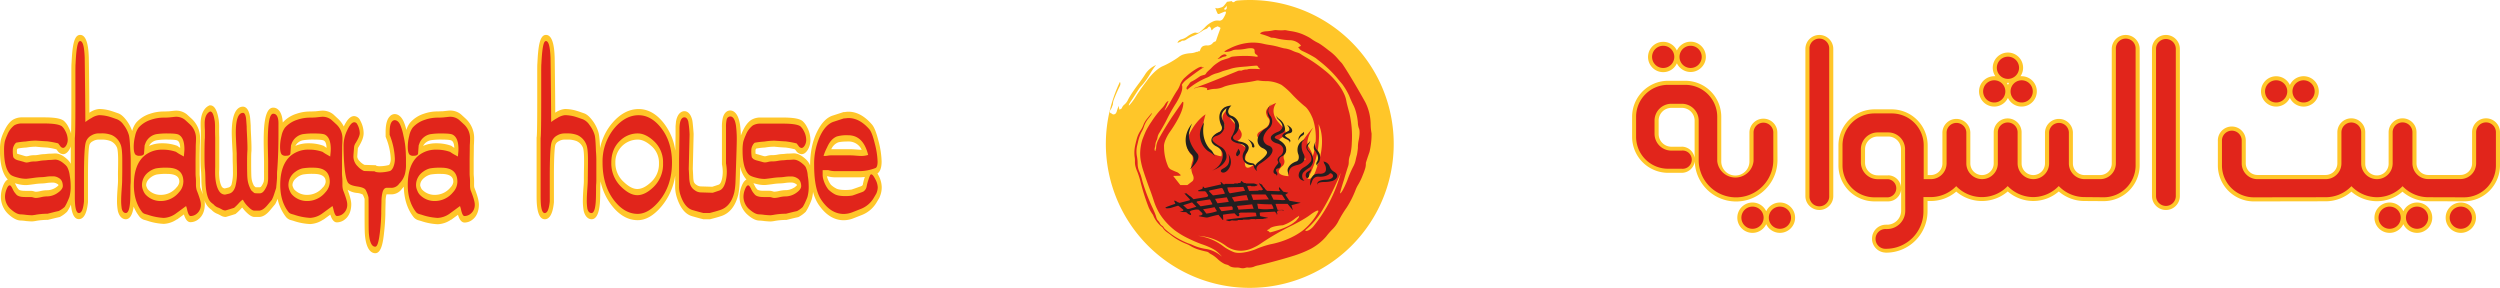 <svg xmlns="http://www.w3.org/2000/svg" viewBox="0 0 1370.94 157.85"><path d="M693,5.29c-2.45,0-4.88.11-7.27.33a.7.7,0,0,1-.2.09,1.61,1.61,0,0,0-.85.41,1.46,1.46,0,0,1-.88.39c-.46,0-.73-.6-.73-.6-.89.11-1.78.24-2.67.38h0l-.31.42a22.76,22.76,0,0,1-1.65,2c-.68.73-3,1.12-3,1.12a2,2,0,0,1-1.17-.15c-.5-.21-.14.37-.14.37a21,21,0,0,0,1,2.45c.3.85,1.31.29,1.31.29.93-.43,2.38-1,2.38-1,.85-.31.93,0,.93,0,.39.8-1.44,3.64-1.44,3.64A2.37,2.37,0,0,1,676,16.61a5.65,5.65,0,0,0-2.76.25,13.25,13.25,0,0,0-4.88,3.37,27.17,27.17,0,0,1-2.89,2.62,2.06,2.06,0,0,1-1.8.42,2.14,2.14,0,0,0-1.26,0,14.38,14.38,0,0,0-3.65,1.94,8.78,8.78,0,0,1-3.1,1.58,3.55,3.55,0,0,0-1.92,1.07,2,2,0,0,0-.41.7c-.17.36.29.15.29.15a1.64,1.64,0,0,1,.53-.25,4.46,4.46,0,0,0,1.39-.7c.29-.27,1-.17,1-.17a2.85,2.85,0,0,0,1.21-.37,21.37,21.37,0,0,1,4.2-2.3,21.24,21.24,0,0,0,4.69-2.53,8.62,8.62,0,0,1,2.16-1.16,2.33,2.33,0,0,0,1.14-.78,2.22,2.22,0,0,1,.58-.56c.37-.26.78.41.78.41a3.81,3.81,0,0,1,.49,1.27c.1.7.65-.05.65-.05a4.62,4.62,0,0,1,1.78-1.34l.6-.26a.64.64,0,0,1,.71-.08,4.92,4.92,0,0,0,.92.46c.53.15.29.71.29.71-1.41,3.71-2.26,6.34-2.26,6.34-.19.72-.68.75-.68.75a2.65,2.65,0,0,0-1.48,1.12,3.8,3.8,0,0,1-2.64,1,4.62,4.62,0,0,0-2,.22c-1.48.34-2,2.33-2,2.33-.36.88-.7.69-.7.69-.92-.22-.56.07-.56.07.34.17-.05.19-.05.19a2.14,2.14,0,0,0-1.21.2,9.81,9.81,0,0,1-2.77.55,16.67,16.67,0,0,0-4.35.83,9.06,9.06,0,0,0-2.33,1.41,50.51,50.51,0,0,1-7.54,4.41l-1.3.58c-4.54,2.24-8.46,7.93-8.46,7.93-4,5.25-5.87,8.34-5.87,8.34a30.8,30.8,0,0,1-3.7,5c-.35.38-.27,0-.27,0a1.88,1.88,0,0,1,.3-.9c.9-1.4,1.68-2.53,1.68-2.53,1.68-2.64,3.39-5.25,3.39-5.25a12.57,12.57,0,0,1,1.48-1.88c.7-.71,1.43-1.64,1.43-1.64a39.43,39.43,0,0,0,3.29-4.82,38.77,38.77,0,0,1,3-4.57c.53-.6.22-.4.22-.4-.6.28-1.4.76-1.4.76a13.49,13.49,0,0,0-4.29,4.06c-.83,1.41-3.07,4.52-3.07,4.52-5.47,7.18-6.64,10-6.64,10a7.46,7.46,0,0,1-1.85,2.33,4.27,4.27,0,0,0-1.32,1.77,1,1,0,0,1-.32.46,5.28,5.28,0,0,0-.73.43c-.34.22-.41-.13-.41-.13a3.35,3.35,0,0,0-.13-.55,4.39,4.39,0,0,1-.1-1c0-.38-.12-.1-.12-.1a15.67,15.67,0,0,0-1,2.74,4.74,4.74,0,0,1-.44,1,1.58,1.58,0,0,1-1.28.76,1.13,1.13,0,0,1-.62-.11,4.2,4.2,0,0,0-1-.6c-.45-.24-.45-.47-.45-.47-.2-.55.33-1.42.33-1.42a5.35,5.35,0,0,0,.67-1.06,9,9,0,0,1,.43-1.21,2.46,2.46,0,0,0,.24-1.17,8.32,8.32,0,0,1,.66-2.47,76.8,76.8,0,0,1,3.16-7.16,2.62,2.62,0,0,0,.1-2l-.14-.09A78.93,78.93,0,1,0,693,5.29Zm-13,5c-.55.66-1,.19-1,.19-.38-.39.25-.83.25-.83a3,3,0,0,0,.92-1.26C680.45,9.81,680.06,10.28,680.06,10.28Z" transform="translate(-7.54 -5.29)" style="fill:#ffc629"/><path d="M679,35.07a4.21,4.21,0,0,0-2.5,1.43,3.33,3.33,0,0,1-1,.76s-.53.24.17.24a3.89,3.89,0,0,0,1.53-.5,5.74,5.74,0,0,1,2-.73s1.5-.2.8-.84A1.68,1.68,0,0,0,679,35.07Z" transform="translate(-7.54 -5.29)" style="fill:#e1251b"/><path d="M759.68,78.49a28.52,28.52,0,0,1-.5-4.92,27.57,27.57,0,0,0-3-12.33S749.42,49,744,40.83a8.67,8.67,0,0,0-1.4-1.69s-.75-.83-1.43-1.62A26.51,26.51,0,0,0,736.24,33s-1.81-1.47-3.47-2.64a23,23,0,0,0-2.26-1.47,27.76,27.76,0,0,1-3.24-1.84,18.79,18.79,0,0,0-3.16-1.92s-1.17-.61-2.71-1.24a29.13,29.13,0,0,0-5.54-1.47s-.9-.12-2.52-.42a4.37,4.37,0,0,0-1.92-.11,27.71,27.71,0,0,1-3.8-.08,6.13,6.13,0,0,0-2,.16,23.31,23.31,0,0,1-3.88.49,8.92,8.92,0,0,0-2,.37s-1.09.42-1.09.79c0,0-.08.23.26.3a39.17,39.17,0,0,1,5,1.7,2.58,2.58,0,0,0,1.51.38,7.14,7.14,0,0,1,2.07.33,38.19,38.19,0,0,0,7,1,8.14,8.14,0,0,1,6.37,2.79s.26.38-.76.75c0,0-1.09.38-.3.76a1.67,1.67,0,0,1,.38.45s.22.6,1.92,1.35a64,64,0,0,1,6.17,3.24,7.63,7.63,0,0,1,1.13.75c.49.42,3.13,2.45,4.41,3.58a62.48,62.48,0,0,1,6.63,6.63s1.8,2.22,3.24,3.88a38.06,38.06,0,0,1,3.65,6.13,60.61,60.61,0,0,0,2.6,5.77,22.15,22.15,0,0,1,1.39,4.1,31.86,31.86,0,0,1,.83,4.86,10.06,10.06,0,0,0,.56,3.24s.87,1.28,0,6.06a20.15,20.15,0,0,0-.53,4.78s-.15,1.73-.52,3.69c0,0-.42,1.4-.76,3.16a13.3,13.3,0,0,1-1.32,3.43,61.91,61.91,0,0,0-3.23,7.5s-2.68,6.77-3.92,7.11c0,0-.41.42,2.11-7.49,0,0,1.24-4.22,2.11-6.93a7.41,7.41,0,0,0,.52-2.75,10.8,10.8,0,0,1,.76-3.88,30,30,0,0,0,.9-6.66,56.5,56.5,0,0,0-1.32-16.34s-1.2-4.3-1.54-6-.49-3.38-3-7.56a41,41,0,0,0-9.11-9.94,81.56,81.56,0,0,0-9.64-6.78s-2.41-1.36-3.28-2a6.57,6.57,0,0,0-2.07-.94A16.27,16.27,0,0,1,716.09,33a13.8,13.8,0,0,0-4.4-1.2s-1.36-.31-2.87-.76a40.5,40.5,0,0,0-5.38-1.13s-1.81-.26-3.43-.68a24.55,24.55,0,0,0-7.53-.48A29.85,29.85,0,0,0,681.6,32a13.45,13.45,0,0,0-2.52,1.43s-.23.34.22.34l1.21-.08a9.6,9.6,0,0,0,2.82-.72s.6-.49,3-.45a28.06,28.06,0,0,0,4.78-.56s3.77-.79,4.3.49a3,3,0,0,1,.15,1.09,1.76,1.76,0,0,0,1,1.73s.9.6.71,1a2.58,2.58,0,0,1-1.58,0,42.89,42.89,0,0,0-6.14-.3,52.19,52.19,0,0,0-5.87.34,3,3,0,0,0-1.17.27,8.26,8.26,0,0,1-1.32.63c-.26.12-3.46,1-4.29,1.47a29.89,29.89,0,0,0-3.2,2.15c-1,.75-2.22,2.18-2.53,2.41a23.78,23.78,0,0,0-1.8,1.69c-.42.45-.57,1.1-1.21,1.36a22.43,22.43,0,0,0-2.18.64c-.64.34-2.37,1.58-2.86,1.88a23.21,23.21,0,0,1-2,1.13A2.59,2.59,0,0,0,659.87,51a17.88,17.88,0,0,1-1.32,1.73c-.19.3-.75,1.25.08,1.7a2.38,2.38,0,0,0,.6-.49,41.13,41.13,0,0,1,9.94-6,10.52,10.52,0,0,0,2.34-1.2,16.47,16.47,0,0,1,2.67-1.13,21,21,0,0,0,3.28-1.06c.86-.41,3-.9,4.25-1.31a21.17,21.17,0,0,1,4.33-1c2.07-.3,4.71-.42,5.57-.53s4.49-.45,4.79-.41.56-.15,1,.56c0,0,.61,1,1,1.06,0,0,.71.41-.87.22,0,0-4.78-.3-5.76.15a1.78,1.78,0,0,1-.45.12,6.48,6.48,0,0,0-2.68.49,1.2,1.2,0,0,1-.79.11,3.25,3.25,0,0,0-1.81.34s-12.5,5.12-17.13,6.89l-6.55,2.41s-.53.41,1.5-.3a8.64,8.64,0,0,1,5.35.26s.45,0,.3.75c0,0-.41.49.61.27a13.7,13.7,0,0,1,3.42-.6,12.7,12.7,0,0,0,4.93-1.06s1.78-1,9.38-2.11a81,81,0,0,0,8.1-1.24,4.67,4.67,0,0,1,2.22-.11,27.31,27.31,0,0,0,4.41.26,19.2,19.2,0,0,1,7.71,2.07,38.53,38.53,0,0,1,5.69,5.08A74.39,74.39,0,0,0,723,63.54s2.22,1.32,4.48,6.93a32.69,32.69,0,0,1-.09,20.59s.06-1.75-2.42-5.46c0,0-2.15-2.72,2.66-10.29,0,0-1.45,1.21-5.56,7,0,0-4.63,5.79-.11,8.68,0,0,2.54,1.74,1,2,0,0-7.41,2.14-8.68,5.09a5.55,5.55,0,0,0-.11,3.82s-5.91-.18-5.38-2.9c0,0,.28-1.27,2.37-3a3.38,3.38,0,0,0,.46-3.48,3.79,3.79,0,0,1,.46-3.29s2.43-2.9-1.79-5.5c0,0-2.78-1.21-.12-2.77,0,0,4-2.32,1.51-5.15,0,0-.75-.81-3.07-3.42,0,0-5.15-5.15-1.21-10.64,0,0-6.71,2.2-5.44,6a5.14,5.14,0,0,0,1.56,2.78s1.22,2.19-1.5,4.62l-3.7,2.37s-3,1.68,0,4.23a8.71,8.71,0,0,1,2.66,3.06c.7,1.68,1.33,2.61,1.62,3.3a2.05,2.05,0,0,1-.4,2.37c-.75.64-5,4.63-5.27,4.92s-2,.41-2.19.52-4.69,3.82-4.52-1.62a17.42,17.42,0,0,1,1-5.55,2.38,2.38,0,0,0-1.22-3A12.57,12.57,0,0,0,687.27,84c-1.39-.52-2.14-.87-.64-1.74a3.71,3.71,0,0,0,1.8-3.75s-.29-1.91-3.48-5.15c0,0-.92-.87-1.62-1.68a11.69,11.69,0,0,1-2.71-6s-4.75,2.6-1.68,7.64c0,0,1,1.91-1.39,3.53L675,78.31s-5.2,2.78-.57,6.71a5.06,5.06,0,0,1,2.89,6s-10.82-.93-10.59-12.61A47.36,47.36,0,0,1,668.64,68s-6,3.53-9.78,12.9c0,0-1.67,5.26,1.68,8.79,0,0,2.08,1.45.64,4.75a9.88,9.88,0,0,0,.52,6.82s1,2.08-.23,3.36l-2.78,2.14h-3.88l-3.93-5,3.76-.11s.87-.17-.23-.93a4.39,4.39,0,0,0-1.91-1.21c-1.39-.52-2-.87-2.89-1.27A3.87,3.87,0,0,1,647.87,96a27.24,27.24,0,0,1-2-10.35s-.46-2.2,2.77-7.4c0,0,8.22-11.05,7.81-16.9,0,0-.17-.46-.57-.06l-5.67,8.22s-4.75,7.23-7.41,12.32a10.11,10.11,0,0,0-1.27,4.57,2.8,2.8,0,0,1-.19.85.47.47,0,0,0-.09.6s0,.37-.44,0c0,0-.27-.3,0-1.56a7.49,7.49,0,0,0,.32-1.72,6,6,0,0,1,.62-2.21,6.1,6.1,0,0,0,.46-1.33s.09-.44.18-.85a6.46,6.46,0,0,1,1-2.18s2.55-4.23,3.86-6.9a95.22,95.22,0,0,1,5.21-9.24s3.13-4.89,3.38-8c0,0,.14-1.51-.18-1.79,0,0-.19,0,.2-.66a10.54,10.54,0,0,1,2.55-2.58s1.11-.89,5.31-4L666,43.24a13.59,13.59,0,0,1,1.52-.89s.49-.33-.53-.13c0,0-.69.3-.43-.13,0,0,.27-.63-1.88.33a35.35,35.35,0,0,0-7.12,5.21,9.09,9.09,0,0,0-2.15,2.57,7.93,7.93,0,0,0-.86,1.85,13.4,13.4,0,0,1-1.71,3.17s-1.68,2.57-4,6.89a36.11,36.11,0,0,1-2.44,3.56s-.46.46.1-.72a24,24,0,0,0,1.06-2.41,8.28,8.28,0,0,1,.62-1.48s.43-.63-.43-.14a5,5,0,0,0-1.28,1.45,10.93,10.93,0,0,1-1.78,2.31,51.66,51.66,0,0,0-5.61,7.2A44.24,44.24,0,0,0,636,77s-.82,1.69-2,4.85a26.32,26.32,0,0,0-1.22,7.63,23,23,0,0,0,.56,5.07A37.45,37.45,0,0,0,634.53,99s1.68,5.25,3.7,10.53c0,0,1.09,2.93,2,5.8a32.51,32.51,0,0,0,3.46,7.52s.56.86,1.22,1.75a37.75,37.75,0,0,0,6.86,7,44.79,44.79,0,0,0,7.36,4.42,78,78,0,0,0,7.16,3.1s5.34,1.65,8.21,3.83a19.52,19.52,0,0,1,3.14,3.1,18.1,18.1,0,0,0-6.37-3.69,16.42,16.42,0,0,0-2.71-.6,26.69,26.69,0,0,1-7.45-2.3s-.7-.3-2-.73a43,43,0,0,1-12.5-7.62,4.27,4.27,0,0,1-.86-1,2.88,2.88,0,0,0-1.16-1.19,3.06,3.06,0,0,1-1-1.25,6.78,6.78,0,0,0-1-1.39s-.56-.36-1-1.91c0,0-.13-1.15-2.54-6.24a103.12,103.12,0,0,1-4.55-11.87s-.26-.72-.73-2.51a22.84,22.84,0,0,0-1.55-4.58,10.57,10.57,0,0,1-.82-4,22.68,22.68,0,0,0-.43-4.33,14,14,0,0,1,.13-5.6s.33-1.32.63-2.71a23,23,0,0,1,1.91-5.11,13.63,13.63,0,0,0,1.32-3,14.11,14.11,0,0,1,2.41-4.25,27.47,27.47,0,0,0,1.88-2.61s.23-.56-.4.1-1.12,1.29-2,2.38a13.35,13.35,0,0,0-2.12,3.3,16.61,16.61,0,0,1-1.55,3.26,16.07,16.07,0,0,0-2.07,4.22s-.66,2.15-1.13,4.56a18.59,18.59,0,0,0-.26,5.77,12.92,12.92,0,0,1,.2,2.5,9.88,9.88,0,0,0,.46,3.5,17,17,0,0,0,.86,2.34,48.3,48.3,0,0,1,1.58,4.89,118.94,118.94,0,0,0,4.58,14.52,19.75,19.75,0,0,0,2.31,4.06,7.26,7.26,0,0,1,.55,1.21,16.13,16.13,0,0,0,2.81,4.06,9.87,9.87,0,0,0,1.37,1.31,3.06,3.06,0,0,1,1.08,1.19,9.14,9.14,0,0,0,2.18,2.06s1.46,1,2.13,1.58A33.87,33.87,0,0,0,658,139a15.36,15.36,0,0,1,2.29,1.12,20.18,20.18,0,0,0,5.22,2.24s1.6.48,3.62.9a2.67,2.67,0,0,1,1.37.66,6.24,6.24,0,0,0,1.61,1,18.74,18.74,0,0,1,3.48,2.73A16,16,0,0,0,679,150a9.61,9.61,0,0,0,1.26.41,3.5,3.5,0,0,1,1.51.74s1.07.91,3.75.85a7.88,7.88,0,0,1,2.32.25,4.94,4.94,0,0,0,2.84-.14,3.19,3.19,0,0,1,1.39-.09,7.47,7.47,0,0,0,3-.44,11.07,11.07,0,0,1,2.68-.8s10.17-2.37,19.66-5.38a60.4,60.4,0,0,0,9.19-3.8,30.07,30.07,0,0,0,8.13-6.56,45.34,45.34,0,0,1,3.28-3.8,17.1,17.1,0,0,0,3.2-4.14,66.62,66.62,0,0,1,4.89-8.1,52.61,52.61,0,0,0,4.71-9.3,17.59,17.59,0,0,1,1.39-2.94,31.66,31.66,0,0,0,2.68-5.53,34,34,0,0,0,1.35-3.77,9.27,9.27,0,0,0,.31-2.82c.92-3,2-6,2-6A42.87,42.87,0,0,0,759.68,78.49Zm-29.09-5.12s4.59,7.83-.45,22.44l-1.21,3.47s-1.73,5-4.37,3.91C724.56,103.19,732.47,91.59,730.59,73.37Zm-27,57.59c.76-1.74,7.31-2.13,7.31-2.13l.24-.05a22.1,22.1,0,0,0,6.12-3.27,13.09,13.09,0,0,1,2.18-1.5,1.39,1.39,0,0,1,.56-.42l-.18.36c.1.06.1.23-.07.59l-1.45,1.8a6.14,6.14,0,0,1-.82.65c-4.06,3.54-13.27,5.7-13.27,5.7a.62.62,0,0,1-.77-.59c-.48,0-.85-.11-.94-.49C702.52,131.61,702.52,131.18,703.61,131Zm.54,8.3a50.45,50.45,0,0,0-8.21,2.79s-8,3.17-12.12,1.36a25.87,25.87,0,0,1-5.35-3,28.79,28.79,0,0,0-13.93-5.79,28,28,0,0,1,15.29,5.49s6.4,5.43,15.44.83a23.68,23.68,0,0,0,3.91-2.26,141.32,141.32,0,0,1,17.4-10s6.78-3.39,9.87-5.88c0,0,5-3.69,3.91-1.2a32.49,32.49,0,0,1-7.3,9.19S716.5,136.93,704.15,139.26Zm23.32-9.46c-2.21,2.27-3.66,2.13-3.66,2.13-.75-.13-.34-.48-.34-.48a41.48,41.48,0,0,0,8.2-9.24c5.8-9,11.17-22.13,11.17-22.13A78.68,78.68,0,0,1,727.47,129.8Z" transform="translate(-7.54 -5.29)" style="fill:#e1251b"/><path d="M733.57,93.8" transform="translate(-7.54 -5.29)" style="fill:#fbc825"/><path d="M734,94a4.23,4.23,0,0,1,2.81,2.88,5.05,5.05,0,0,0,2.37,2.64s2,1.07,1.63,2.48c0,0,0,1.52-2.64,2.53a17.52,17.52,0,0,1-4.57.57s-4.22,0-3.26,1.52c0,0-1.35-1.19,1.07-2.26a12,12,0,0,1,3.71-.56s3-.11,3.44-1.8a1.58,1.58,0,0,0-1-1.58s-.51-.45-1.24.45c0,0-1.86,1.58-5.75,1.3a3.38,3.38,0,0,0-3.37,2.14s-.51,1.4-1.07,2.81a6,6,0,0,1,1.46-5.46s1.07-1.41,3.94-1.07c0,0,2.82.06,3.1-2a4.91,4.91,0,0,0-.79-3.38,2.88,2.88,0,0,1-.39-1.74S733.57,94.13,734,94Z" transform="translate(-7.54 -5.29)" style="fill:#231f20"/><path d="M729.07,82.87s-2.14,3.38-.39,5.07c0,0,2.87,3.32,1,6.14,0,0-1.07,1.52.62,2.14,0,0-.73-.74-.06-1.19,0,0,1.86-1.69,1-5.23a7.66,7.66,0,0,0-1.52-2.37S727.77,86,729.07,82.87Z" transform="translate(-7.54 -5.29)" style="fill:#231f20"/><path d="M725.92,81.86s.56.84-1.07,2.08c0,0-2.23,1.67.17,4.39,0,0,2.53,2.93,1.4,5.46A12,12,0,0,1,722.71,97s-3.16,1.57-3,4.72c0,0,.12,2.37,3.21,2.76a3.39,3.39,0,0,1-.84-4.39s.67-1.07,3.6-2.93c0,0,3.66-2.53,1-7.43A22.23,22.23,0,0,0,725,87.6s-1.36-1.24.5-3.6a2.65,2.65,0,0,0,.4-2.31" transform="translate(-7.54 -5.29)" style="fill:#231f20"/><path d="M723.72,81.58a5.91,5.91,0,0,0-4.5,4.39,6.83,6.83,0,0,0,.39,4.22s.79,2.87-1.13,3.6c0,0-3.43,1-4.56,3.66,0,0-.9,1.24.46,3.72a4.12,4.12,0,0,1,1.74-4.39,12.58,12.58,0,0,1,3-1.07s5.35-1.07,3.44-5.69a10.18,10.18,0,0,1-1.18-6.19A3.36,3.36,0,0,1,723.72,81.58Z" transform="translate(-7.54 -5.29)" style="fill:#231f20"/><path d="M719.6,82.34s-.51-2.2,2.12-4a2.38,2.38,0,0,0,.78-.79s.6,1.33-.5,1.95A4.79,4.79,0,0,0,719.6,82.34Z" transform="translate(-7.54 -5.29)" style="fill:#231f20"/><path d="M713.27,73.78s2.63,2.56.56,3.46c0,0-3.31,1.51-3.09,2.53,0,0-.49.71,2.53,2,0,0,2.22,1,1.24,1.92,0,0,1.62-1.24-.3-2.44,0,0-2.52-1.44-1.89-1.85a4.16,4.16,0,0,1,2.23-1s2.63-.3,1.16-2.78A7,7,0,0,0,713.27,73.78Z" transform="translate(-7.54 -5.29)" style="fill:#231f20"/><path d="M707.77,68.58s-.38.91,1.13,1.85a7.62,7.62,0,0,1,3.35,5.69,2.79,2.79,0,0,1-1.62,2.07,21.11,21.11,0,0,1-2.41,1.13s-3.05,1.16-.79,2.11c0,0,5.27,1.84,5.42,5.76A3.83,3.83,0,0,1,710.48,91a2.29,2.29,0,0,0-.83,3.77,1.83,1.83,0,0,1-1.2,2.86s-2.22.15-.61,2.26a1.81,1.81,0,0,1-.18,1.84s.07-.67-.79-1c0,0-1.93-.46-.38-3.17A13.93,13.93,0,0,1,708,95.43s.91-.94.38-1.62c0,0-1.21-1.46,1.54-3.27a4.23,4.23,0,0,0,1.32-3.62s-.26-2.1-3.16-2.93c0,0-3.62-.72-3.65-3.17,0,0-.34-1.65,4.14-3.35,0,0,3.09-1.28,2-4,0,0-.26-1-2.45-3.09A1.61,1.61,0,0,1,707.77,68.58Z" transform="translate(-7.54 -5.29)" style="fill:#231f20"/><path d="M705.13,62.19s-4,2.82-1,6.55a5.14,5.14,0,0,1-.61,6.92s-5.12,4.52-2.41,8a4.4,4.4,0,0,0,2.34,1.54s4.25,1.51.11,6a33.91,33.91,0,0,1-5,3.84s-3.05,1.8-1.58,4.1a4.35,4.35,0,0,1-1.85-2.41s0-1.2-1-1A4.6,4.6,0,0,1,689,91.52s-.34-1.55,1.16-3.81c0,0,1.7-2.52-2.26-3.5,0,0-6.77-1-5-4,0,0,5-7.38-.79-10.39a3.53,3.53,0,0,1-1.81-5.24s-4.51,2.49-2.14,6.71c0,0,2.86,4.1-1.62,7.64a8.81,8.81,0,0,1-2.11.94s-2.78.76-1.66,2.75c0,0,.53,1.13,4.49,3.31a6,6,0,0,1,2.86,5.54s-.08,4.59-8,7.42c0,0,6.17-2.3,6-9.08,0,0-.15-2.67-4-4.48,0,0-4.52-2.37-.87-5.87a8.86,8.86,0,0,1,2.79-1.7,2.48,2.48,0,0,0,1.36-3.39s-3.43-6.4,1.35-10c0,0,1-.9,4.07-1.24,0,0-3.09,2.75-1.09,5a3.49,3.49,0,0,0,1.54.79,6.26,6.26,0,0,1,3.77,5.54,7.54,7.54,0,0,1-2.75,5,1.61,1.61,0,0,0-.45,1.81s.3,1.13,4.29,1.81c0,0,3.8.68,4.14,2.93,0,0,.38,1.32-1.39,3.62,0,0-3.05,4.18,3.12,5.16,0,0,1.47.07,1.58.94a.61.61,0,0,0,.61.41s-.42-.52,1.39-2c0,0,5.65-4,4.67-5.69,0,0-.27-1-2.19-1.88a4.62,4.62,0,0,1-2.86-4.82s.08-3.46,4.71-6.25a4.62,4.62,0,0,0,1.62-5.68S700.61,65.2,705.13,62.19Z" transform="translate(-7.54 -5.29)" style="fill:#231f20"/><path d="M724,102.76a2.3,2.3,0,0,1,1-3.49,5.59,5.59,0,0,0,1.54-1.33,5.28,5.28,0,0,1-.9,2.16,1.18,1.18,0,0,0-.24,1.25,1.49,1.49,0,0,1-.51,1.36A.73.73,0,0,1,724,102.76Z" transform="translate(-7.54 -5.29)" style="fill:#231f20"/><path d="M686.48,86.86a4,4,0,0,1-.76,1.87s-1.24,2.43,1,2.19c0,0-.57-.11.17-.65C686.89,90.27,688.63,88.86,686.48,86.86Z" transform="translate(-7.54 -5.29)" style="fill:#231f20"/><path d="M691.84,81.59s2.41,2.17,2.28,3.93a.67.67,0,0,0,.65.65s1.32.22.19-2.08C695,84.09,694.4,83,691.84,81.59Z" transform="translate(-7.54 -5.29)" style="fill:#231f20"/><path d="M681.11,89.6s1.39,3.84-.38,6.25a6.77,6.77,0,0,1-2.26,1.77s-2.22.94-1.16,2c0,0,1.24,1.06,3.12-.64C680.43,99,684.69,95.21,681.11,89.6Z" transform="translate(-7.54 -5.29)" style="fill:#231f20"/><path d="M667.85,72.41s-2.71,3.62-2.26,7.69a11.12,11.12,0,0,0,4.37,8s3.32,1.86,3.87,3.16c0,0-1.21-3.21-2.56-4C671.27,87.27,665.65,82.35,667.85,72.41Z" transform="translate(-7.54 -5.29)" style="fill:#231f20"/><path d="M661.28,73.07s-5.23,5.47-3,12.7a10.51,10.51,0,0,0,3.12,4.57s2.41,2.61-1.46,7.93c0,0,6.78-5.47,4.22-8.78,0,0-5.07-5.28-4.62-11A19.67,19.67,0,0,1,661.28,73.07Z" transform="translate(-7.54 -5.29)" style="fill:#231f20"/><path d="M716.05,117.73l4.62-1.19s.09-.09-.23-.15l-5.72-1s-.1,0-.25-.21l-2-3s-.06-.12.2-.3l1.26-.83s.12-.12-.13-.13l-2.35-.46s-.09,0-.28-.19l-1.94-2.2s-.3-.17-.32.08l0,.92s0,.09.26.24l0,.12s.26.2.22.32-.07.43-.39.41l-6.61-.22s-.17-.12-.3-.23-.92-.9-.92-.9l0-.21-1.3-1.36,0-.24c0-.11,0-.15-.11-.28a2.16,2.16,0,0,0-.68-.42c-.19-.05-.38-.26-.58-.26l-.21-.15-.45-.08,2.27,3.28s.23.36-.13.26c0,0-.13-.09-.32.06s-.2.24-.28.26-1.41-.09-1.41-.09a.63.63,0,0,0-.42.28L693,110s-.24-.06-.32.09l-.13.06-1-2.56s-.07-.36.34-.36h1.4a.29.29,0,0,1,.24,0l.26.22,2,0a2.36,2.36,0,0,0,.32-.26h.49a1,1,0,0,0,.3-.21l.22-.24a.29.29,0,0,0-.18-.32h-.48a1.19,1.19,0,0,0-.28-.27,3.28,3.28,0,0,0-.64-.05l-.11-.21-4.73,0s0-.26-.11-.26a5.84,5.84,0,0,1-.81,0,10.29,10.29,0,0,1-1.22-.94c0-.06-.51-.17-.53,0,0,0,.06.71-.08.71s-.43,0-.45.23l-.56,0s-.51.07-.62.28l-1.64-.06a1.42,1.42,0,0,0-.53.28h-4.84a.69.69,0,0,0-.34.26c-.11.19-.39,0-.49-.11a1.42,1.42,0,0,0-.56-.4c-.13,0-.21-.28-.28-.34s-.55-.58-.81-.32c0,0-.12.1.19.38,0,0,.26.49.09.81l-8.79,2s-.25,0-.34-.14a9.55,9.55,0,0,0-.7-.71l-.19.15s.12,1-.43,1.22l-1.86.7s-.34.15-.23.36l.26.19h3.52s.19.24.34.26a1.88,1.88,0,0,1,.3.07s-.05.38.63,1.19c0,0,.71.89.3,1.17,0,0-.06.43-1.79.64l-4.75.77-1.33.25-1.6-1.49a3,3,0,0,1-.32-.13c-.1-.06-1-.79-1.28-1a2,2,0,0,1-.53-.57H657l3,3.22s.17.45-.17.59l-5.2,1.33s-.49.06-.62-.07a.75.75,0,0,0-.51-.19c-.17,0-.23-.1-.34-.19a2.39,2.39,0,0,0-.62-.38,1.34,1.34,0,0,1-.49-.24c0-.08-.45-.23-.53-.06l0,.57a2,2,0,0,1,.26.36,2.57,2.57,0,0,1,.24.79s-3.36,1.07-5.07,1.84c0,0-.89.42.43.63a14,14,0,0,0,2.13-.21l3.71-1.15a.78.78,0,0,1,.77.13l2.34,1.92s.38.51-.17.72l-1.71.56,3.54.12.81.69a3.34,3.34,0,0,0,1.88.89s.13-.85-.34-1.15l-.43-.51s0-.6,1.71-1l1-.22a4.92,4.92,0,0,1,2.3,0l1.88,1.79s.42.64-.18,1a2.53,2.53,0,0,1-1.32.38s-.85.26.05.43l3.32.6a3.23,3.23,0,0,0,1.54-.09s3.15-.94,5.5-1.36l2.34,2.85s.34,0,.3-.21l-.17-2.68a59.18,59.18,0,0,1,6.35-.77l.9.94.68.64.81,0,.3-.73-.39-.93a2.11,2.11,0,0,0,.9-.3s7.07-.09,8.27,0l.38.51s0,1.28.34,1.45c0,0-11.55,1.11-16.37,1.87,0,0-1,.26.09.52l.64.21a1.82,1.82,0,0,0,1.15,0,2,2,0,0,1,1.53-.25,14.21,14.21,0,0,0,2.35,0,1.68,1.68,0,0,1,.38-.26c.13,0,2.09,0,2.09,0a1.36,1.36,0,0,0,.72-.22s1.28,0,2.09,0a6.25,6.25,0,0,0,2.26-.3l2.22,0,.34.21s.34-.26.47-.26h3.41a2.31,2.31,0,0,0,.68-.21,3.93,3.93,0,0,0,1.24-.21s1.58-.09.38-.34l-3.54-.73s-.21,0-.38-.47l-.13-1.28s-.3-.25,1-.38l7-.38s.64,0,.68.42a1.88,1.88,0,0,0,.6.56s-.13.55.21.59a.63.63,0,0,0,0-.89s-.26-.13,0-.43l.17-.51s0-.55,1.41-.55a5.88,5.88,0,0,0,.64,0,.9.9,0,0,1,.52,0s.9.25,1.05.06c0,0,0-.19-.74-.22a3.39,3.39,0,0,0-.79,0,2.38,2.38,0,0,1-.69,0s-.89,0-1.14,0a.33.33,0,0,1-.2-.19l-1-2.88s-.15-.25.3-.25h6.27l2.82,3.43s.15.2,0-.21l-.68-2.32S715.64,117.8,716.05,117.73Zm-26.73-9.94,1,2.1L682,111.3c-1.13-.78-1.38-3.14-1.4-3.24Zm-18.4,1.93,6.22-1.31.55,0,.43.5,1,2.18c.22.33-.18.48-.18.48s-5.4.8-5.82.83-.53-.08-.53-.08l-2-2.1C670.29,109.94,670.92,109.72,670.92,109.72Zm-10.87,10a2.81,2.81,0,0,1-.83.18,3.6,3.6,0,0,1-.7-.08l-2.16-2c1.2-.31,4.87-1.56,4.87-1.56l2.36,2.41Zm6.22-1.35a.82.82,0,0,1-.45,0l-2-2.08c-.38-.4.47-.63.47-.63s6.46-1,6.63-1a.28.28,0,0,1,.25.15l1.11,2.14c.2.2,0,.45,0,.45Zm2.84,4.09s-1.68-2.23-1.83-2.41c0,0,5.6-.9,6.25-1.18l1.38,2.23A27.26,27.26,0,0,1,669.11,122.42Zm6.07-5.65-1.35-2.46,6.45-.85,1.1,2.43C680.61,116.14,675.18,116.77,675.18,116.77Zm8.34,3.49c-.4.1-6,.85-6.13.8s-1.48-2.18-1.48-2.18l7.08-.5a1.57,1.57,0,0,1,.53.8Zm.93-4.37c-.13-.32-1.38-2.38-1.38-2.38a69.74,69.74,0,0,1,8.06-1.28l1,2.81C689,115.19,684.45,115.89,684.45,115.89Zm2.16,4.37,0-.45-.78-1.66c1.53-.05,8.36-.85,8.36-.85a20,20,0,0,0,.83,2.43C694.29,119.73,686.61,120.26,686.61,120.26Zm8.18-5.37s-1.08-2.91-1.13-3h7.73l.28.12,1.71,2.56Zm10.82,4.89-3.19.23a23,23,0,0,1-3.66-.15,6.09,6.09,0,0,0-1.26-.1L697,117a74.32,74.32,0,0,0,7.86.33,7.47,7.47,0,0,1,1.08,2.33ZM710.1,115c-.47-.08-4.19-.2-4.19-.2l-1.43-2.89,5.92.18.41.37,1.58,2.44A7.62,7.62,0,0,1,710.1,115Z" transform="translate(-7.54 -5.29)" style="fill:#231f20"/><path d="M99.22,100.64a29.15,29.15,0,0,0-5.77.34,8.6,8.6,0,0,0-3.24,1.57c-2.47,1.86-2.54,3.67-2.54,4.41a4.68,4.68,0,0,0,.36,1.09,4.42,4.42,0,0,0,.59,1.1,9.33,9.33,0,0,0,7,3,11,11,0,0,0,8.74-4.15,5.13,5.13,0,0,0,1.49-2.93C105.88,103.86,105.88,100.64,99.22,100.64Z" transform="translate(-7.54 -5.29)" style="fill:none"/><path d="M46.31,85.53a8.76,8.76,0,0,1-.83,1.84c-1.24,2-2.51,2.42-3.36,2.42a3.92,3.92,0,0,1-3-1.78l-.66-.86a37.33,37.33,0,0,0-5.13-1c-.13,0-.46,0-3.36-.2l-2.89-.19a31.26,31.26,0,0,0-5.13.48h-.16a34.84,34.84,0,0,0-4.59.55,4.11,4.11,0,0,0-.24.4,1.21,1.21,0,0,0-.15.36c0,.91,0,1.53.05,2a7.4,7.4,0,0,0,1.48.48l2.46.69A6.3,6.3,0,0,0,22,91a6.54,6.54,0,0,0,1.41-.24,10.45,10.45,0,0,1,2.24-.33h.95a14.94,14.94,0,0,0,2.33-.28,19,19,0,0,1,3-.33c.06,0,.34,0,1.25-.12s1.65-.12,2.1-.12l2.26-.12c2-.08,4.15.85,6.31,2.75a11.33,11.33,0,0,1,2,2.16,7.23,7.23,0,0,1,.43.74Z" transform="translate(-7.54 -5.29)" style="fill:none"/><path d="M104.77,82.3c-.15-.07-1.11-.46-4.88-.46a34.58,34.58,0,0,0-6.24.34,6,6,0,0,0-4.33,3.11,17.66,17.66,0,0,1,7.2-1.42,23.73,23.73,0,0,1,8,1.28l.28.11.26.19a16.33,16.33,0,0,0,1.38.91C106.29,83.11,105.29,82.59,104.77,82.3Z" transform="translate(-7.54 -5.29)" style="fill:none"/><path d="M127.66,99.74h0l0-.06Z" transform="translate(-7.54 -5.29)" style="fill:none"/><path d="M39.08,106.24a4.68,4.68,0,0,0-2.11-.8H35.43a19.43,19.43,0,0,0-2.42.23,23.1,23.1,0,0,1-2.9.25,32.06,32.06,0,0,0-3.85.38c-2,.27-3.37.43-4.24.49a17.34,17.34,0,0,1-4.82-.62c-.55-.13-1-.26-1.5-.4.2.34.36.67.48.9.5,1,.71,1.38.78,1.5.4.52.69.88.86,1.08,0,0,.72.69,3.45.69h3.24a6.63,6.63,0,0,1,1.84.33,3.67,3.67,0,0,0,.86.18,13.7,13.7,0,0,0,2.53-.38,16.89,16.89,0,0,1,3.28-.46,8.81,8.81,0,0,0,4.88-1.32,8,8,0,0,0,1.73-1.43A1,1,0,0,0,39.08,106.24Z" transform="translate(-7.54 -5.29)" style="fill:none"/><path d="M255,82.3c-.15-.07-1.11-.46-4.88-.46a34.52,34.52,0,0,0-6.23.34,6.05,6.05,0,0,0-4.34,3.11,17.66,17.66,0,0,1,7.2-1.42,23.83,23.83,0,0,1,8,1.28l.28.11.26.19a16.33,16.33,0,0,0,1.38.91C256.55,83.11,255.55,82.59,255,82.3Z" transform="translate(-7.54 -5.29)" style="fill:none"/><path d="M179.5,100.64a29.3,29.3,0,0,0-5.78.34,8.67,8.67,0,0,0-3.24,1.57c-2.47,1.86-2.54,3.67-2.54,4.41a5.1,5.1,0,0,0,.37,1.09,4,4,0,0,0,.59,1.1,9.3,9.3,0,0,0,7,3,11,11,0,0,0,8.74-4.15,5.17,5.17,0,0,0,1.48-2.93C186.15,103.86,186.15,100.64,179.5,100.64Z" transform="translate(-7.54 -5.29)" style="fill:none"/><path d="M249.48,100.64a29.3,29.3,0,0,0-5.78.34,8.74,8.74,0,0,0-3.24,1.57c-2.46,1.86-2.53,3.67-2.53,4.41a4.15,4.15,0,0,0,.36,1.09,4,4,0,0,0,.59,1.1,9.33,9.33,0,0,0,7,3,11,11,0,0,0,8.74-4.15,5.17,5.17,0,0,0,1.48-2.93C256.13,103.86,256.13,100.64,249.48,100.64Z" transform="translate(-7.54 -5.29)" style="fill:none"/><path d="M185,82.3c-.15-.07-1.11-.46-4.88-.46a34.52,34.52,0,0,0-6.23.34,6,6,0,0,0-4.34,3.11,17.66,17.66,0,0,1,7.2-1.42,23.73,23.73,0,0,1,8,1.28l.29.11.26.19a16.22,16.22,0,0,0,1.37.91C186.56,83.11,185.57,82.59,185,82.3Z" transform="translate(-7.54 -5.29)" style="fill:none"/><path d="M121.53,118.53l0,0-.09-.11Z" transform="translate(-7.54 -5.29)" style="fill:#ffc629"/><path d="M267.65,108.14a5.9,5.9,0,0,1-.13-1.21v-2c0-.65,0-1.54-.12-2.8s-.1-1.79-.1-2V92.75c.06-3.41.08-5.3.08-6s0-1.49.08-2.58c.06-1.32.09-2.32.09-3.06A14.34,14.34,0,0,0,263,70.44c-.83-.77-1.72-1.58-2.72-2.49a9.24,9.24,0,0,0-6.64-2h-.15l-3.07.34c-.82,0-1.81.09-2.88.09a22.87,22.87,0,0,0-7.49,1.26,16.81,16.81,0,0,0-7.6,4.91,11.72,11.72,0,0,0-2.05,4,27.39,27.39,0,0,0-1.59-4.79c-1.25-2.58-2.94-3.92-4.92-3.92a3.77,3.77,0,0,0-2.73,1.44C219,71.6,219,76.32,219,77.88c0,.37,0,.85,0,1.49l0,.88.29.77a34.49,34.49,0,0,1,2.52,11.23,6.61,6.61,0,0,1-.49,2.82c-.14.3-.36.69-.56.72a20.84,20.84,0,0,1-4.7.65,6.24,6.24,0,0,1-2.06-.21l-.45-.35-.63,0-5.52-.18a8.72,8.72,0,0,1-2.53-1.93,4.42,4.42,0,0,1-1.41-2.38c0-.08,0-.55.11-1.93l.22-2.9a3.75,3.75,0,0,1,.28-.51c2-3.26,2.88-5.58,2.88-7.79a14.41,14.41,0,0,0-1.85-6.83,3.91,3.91,0,0,0-3.36-2.48c-2,0-3.86,1.87-5.68,5.71a14.43,14.43,0,0,0-3.11-4.2L190.31,68a9.25,9.25,0,0,0-6.65-2h-.14l-3.08.34c-.81,0-1.8.09-2.88.09a22.86,22.86,0,0,0-7.48,1.26,17,17,0,0,0-7.48,4.77c-.33-6-2.84-8.14-5.21-8.14-5.25,0-5.25,12.67-5.25,19.48,0,.88.07,4.16.19,9.75,0,1.41,0,2.62,0,3.55v2.33l0-.43a7.53,7.53,0,0,0,0,.94v2.49a12.07,12.07,0,0,1-.15,2.4,9.45,9.45,0,0,1-.89,1.94c-.67,1.2-1.09,1.2-1.27,1.2h-1.33a8.48,8.48,0,0,1-1,0l-.85-.76a11.33,11.33,0,0,1-1.4-4.5c-.05-.5-.17-2.2-.17-8.29,0-2.8,0-4.95.17-6.39l0-.25V86c0-1.47-.1-4.08-.3-8-.09-1.84-.11-2.85-.11-3.36v-.21l0-.2c-.23-3.57-.34-4.56-.43-5.11-.81-4.82-2.94-5.34-3.81-5.34-2.31,0-6.17,1.86-6.17,14.28,0,1.74.16,5.48.5,11.41,0,.14,0,.42,0,1v.26c0,1,0,2.39.07,4.33s.07,3.22.07,4a25,25,0,0,1-.66,7,2.56,2.56,0,0,1-1.56,2c-.09,0-.51.17-2.23.56a2.13,2.13,0,0,1-1.83-1.33c-.86-1.67-1.29-4.22-1.29-7.61h0c.07-.89.08-1.86.09-2.85l0-4.13h0c0-1.17,0-2.73,0-2.73l0-4V80.69c-.06-1.55-.08-3.16-.08-4.83a31.68,31.68,0,0,0-.2-4.74c-.32-2-1.29-8.06-4.64-8.06h-.44l-.42.21c-2.86,1.45-4.49,5.14-4.44,10.09,0,.65,0,1.82.12,3.52,0,1.19,0,2.24,0,3,0,.48,0,1,0,1.4-.12,1.58-.18,4.58-.18,9.43,0,3.45.08,5.94.24,7.62v.24c.06.45.17,1.71.24,5a46.16,46.16,0,0,0,.77,8.38c-.35-1.07-.79-2.31-1.39-3.84a6.71,6.71,0,0,1-.12-1.21v-2c0-.65,0-1.54-.13-2.8s-.09-1.79-.09-2V92.75c0-3.41.08-5.3.08-6s0-1.49.07-2.58c.06-1.32.09-2.32.09-3.06a14.34,14.34,0,0,0-4.54-10.63L110,68a9.26,9.26,0,0,0-6.65-2h-.15l-3.07.34c-.81,0-1.81.09-2.88.09a22.92,22.92,0,0,0-7.49,1.26,16.92,16.92,0,0,0-7.6,4.91A13,13,0,0,0,80,77.14a20.13,20.13,0,0,0-3.17-5.93c-1.61-2.1-3.09-3.33-4.53-3.8l-2.87-1-.66-.2a22.63,22.63,0,0,0-6.84-1.15,10.73,10.73,0,0,0-5,1.8c-.12.06-.24.14-.37.2l-.06-9.63c-.21-19.68-.25-20.35-.26-20.67-.13-3.33-.48-12.33-4.76-12.33-3.61,0-4.28,6.94-4.71,15.39-.1,1.07-.1,3-.1,7.32V61.44c0,10.22-.09,14.92-.16,17.08A16.77,16.77,0,0,0,45,74.82a10.5,10.5,0,0,0-2.54-3.35c-1.29-.88-3.58-1.82-10.75-1.82H19.89A9.68,9.68,0,0,0,14.54,71c-1.86,1.24-3.49,3.43-4.87,6.52A25.11,25.11,0,0,0,8,82a28.93,28.93,0,0,0-.48,5.92c0,7.49,1.45,12.81,4.31,15.81l0,0c-1.66.77-2.57,3.31-2.9,4.25a15.57,15.57,0,0,0-.9,5.15,13,13,0,0,0,4.63,10.08c2.21,1.9,4.15,2.87,5.94,3a26.44,26.44,0,0,1,3.1.28c1.52.15,2.63.22,3.46.22a18.75,18.75,0,0,0,2.58-.37,39.1,39.1,0,0,1,5.85-.48h.22l.22-.06,4.32-1.06,1.7-.38.28-.07.27-.15a16.23,16.23,0,0,0,3.54-2.57l.21-.21.18-.27A22.2,22.2,0,0,0,46,118.46c.17-.37.32-.69.45-1,.33,3.76,1.32,8,4.34,8,1.88,0,4.26-1.61,5-9.3l0-.29V102.18c0-13.47.58-16.7.76-17.36a3.49,3.49,0,0,1,1.85-2.06,6.32,6.32,0,0,1,3.18-.92h1.48a13.42,13.42,0,0,1,5.13.81,6.88,6.88,0,0,1,3.58,3.77c0,.08.55,1.35.55,6.7,0,1.17,0,2.91-.06,5.34s0,4.2,0,5.52c0,.52,0,1.57-.18,3.65-.25,3.44-.36,5.65-.36,6.94a30.3,30.3,0,0,0,.43,6.27c.68,2.94,2.32,4.68,4.38,4.68,1.56,0,3.5-1.27,4.3-6.92a23,23,0,0,0,3,5.25,5.27,5.27,0,0,0,2.58,1.94l1.62.46a33.21,33.21,0,0,0,9.3,1.81,13.89,13.89,0,0,0,7.21-2.47l.07,0,.08,0,3.7-2.71c.53,1.77,1.58,4.25,3.6,4.25a7,7,0,0,0,4.38-1.62c2.25-1.71,3.49-4.65,3.49-8.27a10.35,10.35,0,0,0-.22-2.11,10.83,10.83,0,0,0,1.9,3.45,9.55,9.55,0,0,0,1.88,1.67,8.5,8.5,0,0,0,3.59,2.41l1.52.78a5.39,5.39,0,0,0,2.62.82h.25l.25-.08c1.51-.44,3.07-.91,4.64-1.42l.36-.11.33-.26a26.65,26.65,0,0,0,2.62-2.53c.29-.32.54-.58.75-.79a22.31,22.31,0,0,0,2.15,2.5c1.83,1.83,3.28,2.69,4.56,2.69h2.52c2,0,4-1.21,6-3.6l2.6-3.11.29-.34.22-.45a19.68,19.68,0,0,0,1.06-2.46h0a24.48,24.48,0,0,0,4.37,9.65,5.27,5.27,0,0,0,2.58,1.94l1.62.46a33.21,33.21,0,0,0,9.3,1.81,13.86,13.86,0,0,0,7.21-2.47l.08,0,.07,0,3.7-2.71c.53,1.77,1.59,4.25,3.6,4.25a7,7,0,0,0,4.39-1.62c2.24-1.71,3.49-4.65,3.49-8.27,0-1.56-.39-3.61-2-8a11.29,11.29,0,0,0,5.2,1.76,8.32,8.32,0,0,1,3.11.89,16.51,16.51,0,0,1,1,2.38c0,.49,0,1.85,0,5.42v2.91c0,8,.09,10.4.19,11.52.79,8.64,3.9,9.93,5.68,9.93,3.5,0,4.33-7,4.77-10.82.41-3.54.67-7.05.75-10.45,0-2.38.07-4.67.13-6.9a15.19,15.19,0,0,1,.42-3.84,1.23,1.23,0,0,1,.11-.28l.06,0h2.19a7.09,7.09,0,0,0,6.21-3.07,14.13,14.13,0,0,0,1-1.17c.13,6.58,1.84,12.11,5.14,16.43a5.3,5.3,0,0,0,2.59,1.94c.52.16,1.07.31,1.61.46a33.21,33.21,0,0,0,9.31,1.81,13.89,13.89,0,0,0,7.21-2.47l.07,0,.07,0,3.7-2.71c.53,1.77,1.59,4.25,3.61,4.25a7,7,0,0,0,4.38-1.62c2.24-1.71,3.49-4.65,3.49-8.27C270.08,115.48,269.65,113.26,267.65,108.14Zm-229.75.15A8.81,8.81,0,0,1,33,109.61a16.89,16.89,0,0,0-3.28.46,13.7,13.7,0,0,1-2.53.38,3.67,3.67,0,0,1-.86-.18,6.63,6.63,0,0,0-1.84-.33H21.27c-2.73,0-3.41-.66-3.45-.69-.17-.2-.46-.56-.86-1.08-.07-.12-.28-.49-.78-1.5-.12-.23-.28-.56-.48-.9.46.14.95.27,1.5.4a17.34,17.34,0,0,0,4.82.62c.87-.06,2.26-.22,4.24-.49a32.06,32.06,0,0,1,3.85-.38,23.1,23.1,0,0,0,2.9-.25,19.43,19.43,0,0,1,2.42-.23H37a4.68,4.68,0,0,1,2.11.8,1,1,0,0,1,.55.62A8,8,0,0,1,37.9,108.29Zm8-13.94a11.33,11.33,0,0,0-2-2.16c-2.16-1.9-4.3-2.83-6.31-2.75l-2.26.12c-.45,0-1.17,0-2.1.12s-1.19.12-1.25.12a19,19,0,0,0-3,.33,14.94,14.94,0,0,1-2.33.28h-.95a10.45,10.45,0,0,0-2.24.33A6.54,6.54,0,0,1,22,91a6.3,6.3,0,0,1-1.21-.26L18.34,90a7.4,7.4,0,0,1-1.48-.48c0-.42-.05-1-.05-2a1.21,1.21,0,0,1,.15-.36,4.11,4.11,0,0,1,.24-.4,34.84,34.84,0,0,1,4.59-.55H22a31.26,31.26,0,0,1,5.13-.48L30,86c2.9.2,3.23.2,3.36.2a37.33,37.33,0,0,1,5.13,1l.66.86a3.92,3.92,0,0,0,3,1.78c.85,0,2.12-.42,3.36-2.42a8.76,8.76,0,0,0,.83-1.84v9.56A7.23,7.23,0,0,0,45.88,94.35ZM104.39,108a11,11,0,0,1-8.74,4.15,9.33,9.33,0,0,1-7-3,4.42,4.42,0,0,1-.59-1.1,4.68,4.68,0,0,1-.36-1.09c0-.74.07-2.55,2.54-4.41A8.6,8.6,0,0,1,93.45,101a29.15,29.15,0,0,1,5.77-.34c6.66,0,6.66,3.22,6.66,4.43A5.13,5.13,0,0,1,104.39,108ZM105,85.45l-.26-.19-.28-.11a23.73,23.73,0,0,0-8-1.28,17.66,17.66,0,0,0-7.2,1.42,6,6,0,0,1,4.33-3.11,34.58,34.58,0,0,1,6.24-.34c3.77,0,4.73.39,4.88.46.52.29,1.52.81,1.65,4.06A16.33,16.33,0,0,1,105,85.45Zm22.62,14.29v-.06l0,.06Zm57,8.26a11,11,0,0,1-8.74,4.15,9.3,9.3,0,0,1-7-3,4,4,0,0,1-.59-1.1,5.1,5.1,0,0,1-.37-1.09c0-.74.07-2.55,2.54-4.41a8.67,8.67,0,0,1,3.24-1.57,29.3,29.3,0,0,1,5.78-.34c6.65,0,6.65,3.22,6.65,4.43A5.17,5.17,0,0,1,184.67,108Zm.65-22.55-.26-.19-.29-.11a23.73,23.73,0,0,0-8-1.28,17.66,17.66,0,0,0-7.2,1.42,6,6,0,0,1,4.34-3.11,34.52,34.52,0,0,1,6.23-.34c3.77,0,4.73.39,4.88.46.53.29,1.52.81,1.65,4.06A16.22,16.22,0,0,1,185.32,85.45ZM254.65,108a11,11,0,0,1-8.74,4.15,9.33,9.33,0,0,1-7-3,4,4,0,0,1-.59-1.1,4.15,4.15,0,0,1-.36-1.09c0-.74.07-2.55,2.53-4.41A8.74,8.74,0,0,1,243.7,101a29.3,29.3,0,0,1,5.78-.34c6.65,0,6.65,3.22,6.65,4.43A5.17,5.17,0,0,1,254.65,108Zm.65-22.55-.26-.19-.28-.11a23.83,23.83,0,0,0-8-1.28,17.66,17.66,0,0,0-7.2,1.42,6.05,6.05,0,0,1,4.34-3.11,34.52,34.52,0,0,1,6.23-.34c3.77,0,4.73.39,4.88.46.53.29,1.53.81,1.66,4.06A16.33,16.33,0,0,1,255.3,85.45Z" transform="translate(-7.54 -5.29)" style="fill:#ffc629"/><path d="M349.6,105.07c2.68,2.56,5.18,3.86,7.44,3.86s4.82-1.24,7.42-3.68a13.39,13.39,0,0,0,4.45-10.4,12,12,0,0,0-4.34-9.65c-2.53-2.23-5-3.36-7.24-3.36A12.31,12.31,0,0,0,345,94.56,13.87,13.87,0,0,0,349.6,105.07Z" transform="translate(-7.54 -5.29)" style="fill:none"/><path d="M444.05,106.24a4.61,4.61,0,0,0-2.11-.8H440.4a19.34,19.34,0,0,0-2.41.23,23.24,23.24,0,0,1-2.9.25,31.88,31.88,0,0,0-3.85.38c-2,.27-3.37.43-4.24.49a17.36,17.36,0,0,1-4.83-.62c-.54-.13-1-.26-1.49-.4.2.34.36.67.47.9.51,1,.72,1.38.79,1.5.4.52.69.88.86,1.08,0,0,.73.69,3.44.69h3.24a6.69,6.69,0,0,1,1.85.33,3.56,3.56,0,0,0,.85.18,13.7,13.7,0,0,0,2.53-.38,17,17,0,0,1,3.29-.46,8.85,8.85,0,0,0,4.88-1.32,8.59,8.59,0,0,0,1.73-1.43A1,1,0,0,0,444.05,106.24Z" transform="translate(-7.54 -5.29)" style="fill:none"/><path d="M473.58,87.09c.74,0,1.85.06,3.39.17,1.36.11,2.4.17,3.08.17a7.86,7.86,0,0,0-7.43-4.55c-3.68,0-5.11.36-5.64.56a7.06,7.06,0,0,0-3.6,3.65h10.2Z" transform="translate(-7.54 -5.29)" style="fill:none"/><path d="M364.57,85.2c-2.53-2.23-5-3.36-7.24-3.36A12.31,12.31,0,0,0,345,94.56a13.87,13.87,0,0,0,4.59,10.51c2.68,2.56,5.18,3.86,7.44,3.86s4.82-1.24,7.42-3.68a13.39,13.39,0,0,0,4.45-10.4A12,12,0,0,0,364.57,85.2Z" transform="translate(-7.54 -5.29)" style="fill:none"/><path d="M473.86,102.51l-8.28,0a14.57,14.57,0,0,1-4-.54H461a4,4,0,0,0,.17.62,12,12,0,0,0,2,4,12.94,12.94,0,0,0,2.81,2c.54.33,1.91.86,5.12.86a21.8,21.8,0,0,0,3.52-.26c.15,0,.74-.24,3.05-1.08,1.67-.61,2.25-.85,2.44-.92s.49-.4.52-.54a29.79,29.79,0,0,1,1.15-4.38v0a24.47,24.47,0,0,1-3.2.23Z" transform="translate(-7.54 -5.29)" style="fill:none"/><path d="M489.29,101.49c-.18-.37-.38-.73-.59-1.09,1-.62,2.3-2.29,2.3-6.58a47.52,47.52,0,0,0-1.64-10.93c-1.21-4.89-2.34-7.77-3.67-9.34-4-4.61-8.29-7-12.86-7-.34,0-.79,0-1.45.11a10.2,10.2,0,0,1-1,.1h-.29l-.27.08-5.4,1.75c-3.42,1-6.38,4-8.77,8.86-2.56,5.1-3.86,11.34-3.86,18.52v.07a8.54,8.54,0,0,0-.9-1.74,10.93,10.93,0,0,0-2-2.16c-2.17-1.9-4.3-2.83-6.32-2.75l-2.26.12c-.44,0-1.16,0-2.1.12s-1.18.12-1.25.12a18.85,18.85,0,0,0-3,.33,15.07,15.07,0,0,1-2.33.28h-1a10.45,10.45,0,0,0-2.24.33A6.45,6.45,0,0,1,427,91a6.53,6.53,0,0,1-1.2-.26L423.32,90a7.6,7.6,0,0,1-1.49-.48c0-.42,0-1,0-2a1.21,1.21,0,0,1,.15-.36,4.54,4.54,0,0,1,.23-.4,35.16,35.16,0,0,1,4.6-.55h.15a31.34,31.34,0,0,1,5.13-.48L435,86c2.9.2,3.23.2,3.35.2a36.91,36.91,0,0,1,5.14,1l.66.86a3.89,3.89,0,0,0,3,1.78c.85,0,2.13-.42,3.37-2.42a10.49,10.49,0,0,0,1.43-5.51,14.79,14.79,0,0,0-1.89-7,10.65,10.65,0,0,0-2.55-3.35c-1.28-.88-3.57-1.82-10.74-1.82H424.87a9.68,9.68,0,0,0-5.35,1.3c-1.87,1.24-3.49,3.43-4.88,6.52-.33.75-.6,1.42-.84,2a46.8,46.8,0,0,0-.46-6c-1.1-6.94-4.11-7.69-5.36-7.69-1.89,0-3.41,1.51-4.06,4a21.56,21.56,0,0,0-.49,5.49v20l.09.52a20.85,20.85,0,0,1,.36,3.62,18,18,0,0,1-.43,3.92c-.56,2.41-1.32,3-2,3.21l-3.3,1.07-6.36-.19a4.08,4.08,0,0,1-2.26-.81,3.49,3.49,0,0,1-1.53-1.77,12.75,12.75,0,0,1-.32-2.65c0,.07-.12-2.55-.12-2.55-.05-.87-.08-1.4-.11-1.77l.45-18.74V78.8l0-.31c-.46-6-.64-7-.84-7.73-.79-2.88-2.33-4.5-4.23-4.5-.95,0-3.65.49-4.59,5.68L378,74.52l0,1.68c0,.19,0,1.42,0,1.82s0,1,0,1.46c0,0-.08,4.78-.14,8.46a31.43,31.43,0,0,0-6.38-15.2c-4-5.08-8.63-7.65-13.71-7.65-5.29,0-10.19,2.61-14.56,7.76a30.77,30.77,0,0,0-6.61,13.69c-.24-5.8-.57-7.81-1-9.06l.09.26a20.37,20.37,0,0,0-3.39-6.53c-1.61-2.1-3.09-3.33-4.54-3.8l-2.86-1-.66-.2a22.68,22.68,0,0,0-6.84-1.15,10.73,10.73,0,0,0-5,1.8c-.13.06-.24.14-.37.2l-.06-9.63c-.22-19.68-.25-20.35-.26-20.67-.13-3.33-.49-12.33-4.76-12.33-3.61,0-4.29,7-4.71,15.4-.1,1.07-.1,3-.1,7.31V61.44c0,14.86-.18,18-.26,18.75l-.08.44v32.28c0,3.12,0,12.61,4.5,12.61,1.87,0,4.26-1.61,5-9.3l0-.29V102.18c0-13.47.57-16.7.75-17.36a3.51,3.51,0,0,1,1.86-2.06,6.28,6.28,0,0,1,3.17-.92h1.49a13.45,13.45,0,0,1,5.13.81,6.88,6.88,0,0,1,3.58,3.77c0,.08.55,1.35.55,6.7,0,1.17,0,2.91-.06,5.34s-.05,4.2-.05,5.52c0,.52,0,1.57-.18,3.65-.25,3.44-.36,5.65-.36,6.94a30.3,30.3,0,0,0,.43,6.27c.68,2.94,2.32,4.68,4.38,4.68,1.7,0,3.86-1.49,4.49-8.57.16-1.75.23-4.55.23-8.6,0-.24,0-.78.07-1.88,0-.68.07-1.27.08-1.76a32.92,32.92,0,0,0,6.06,13.15c4.18,5.41,9,8.17,14.35,8.17,4.48,0,8.93-2.62,13.21-7.8a33.86,33.86,0,0,0,7.31-16.58v6a19,19,0,0,0,.9,5.87c1.84,5.79,4.65,9.27,8.35,10.32,2.87.83,4.82,1.36,5.93,1.62l.21.06h3.76l.22-.06c2.55-.65,4.54-1.22,5.92-1.69,4.63-1.51,7.87-5.64,9.34-11.92a40,40,0,0,0,.78-7.13c.09-2.19.16-4.37.22-6.48,0-.51,0-1,.05-1.48a15.08,15.08,0,0,0,3.41,7l0,0c-1.65.77-2.56,3.31-2.89,4.25a15.57,15.57,0,0,0-.9,5.15,13,13,0,0,0,4.63,10.08c2.2,1.9,4.14,2.87,5.93,3a26.27,26.27,0,0,1,3.1.28c1.52.15,2.64.22,3.47.22a19.21,19.21,0,0,0,2.58-.37,39,39,0,0,1,5.85-.48h.22l.21-.06,4.32-1.06,1.7-.38.29-.07.27-.15a16.48,16.48,0,0,0,3.54-2.57l.21-.21.17-.27a23.53,23.53,0,0,0,1.45-2.63,36.8,36.8,0,0,0,1.6-3.79,20,20,0,0,0,.76-4.21,22.91,22.91,0,0,0,2.83,6.67c3.91,5.9,8.63,8.9,14,8.9a14.66,14.66,0,0,0,5.45-1.11l4.69-1.84a16.37,16.37,0,0,0,8-7c1-1.67,1.32-2.22,1.48-2.54l.05-.08,0-.09a13.1,13.1,0,0,0,1.17-5.43A14.09,14.09,0,0,0,489.29,101.49Zm-124.83,3.76c-2.6,2.44-5.09,3.68-7.42,3.68s-4.76-1.3-7.44-3.86A13.87,13.87,0,0,1,345,94.56a12.31,12.31,0,0,1,12.32-12.72c2.27,0,4.71,1.13,7.24,3.36a12,12,0,0,1,4.34,9.65A13.39,13.39,0,0,1,364.46,105.25Zm78.42,3a8.85,8.85,0,0,1-4.88,1.32,17,17,0,0,0-3.29.46,13.7,13.7,0,0,1-2.53.38,3.56,3.56,0,0,1-.85-.18,6.69,6.69,0,0,0-1.85-.33h-3.24c-2.71,0-3.4-.65-3.44-.69-.17-.2-.46-.56-.86-1.08-.07-.12-.28-.49-.79-1.5-.11-.23-.27-.56-.47-.9.46.14.95.27,1.49.4a17.36,17.36,0,0,0,4.83.62c.87-.06,2.26-.22,4.24-.49a31.88,31.88,0,0,1,3.85-.38,23.24,23.24,0,0,0,2.9-.25,19.34,19.34,0,0,1,2.41-.23h1.54a4.61,4.61,0,0,1,2.11.8,1,1,0,0,1,.56.62A8.59,8.59,0,0,1,442.88,108.29ZM467,83.44c.53-.2,2-.56,5.64-.56a7.86,7.86,0,0,1,7.43,4.55c-.68,0-1.72-.06-3.08-.17-1.54-.11-2.65-.17-3.39-.17h-10.2A7.06,7.06,0,0,1,467,83.44Zm14.81,18.85a29.79,29.79,0,0,0-1.15,4.38c0,.14-.28.36-.52.54s-.77.31-2.44.92c-2.31.84-2.9,1-3.05,1.08a21.8,21.8,0,0,1-3.52.26c-3.21,0-4.58-.53-5.12-.86a12.94,12.94,0,0,1-2.81-2,12,12,0,0,1-2-4A4,4,0,0,1,461,102h.62a14.57,14.57,0,0,0,4,.54l8.28,0,4.73,0a24.47,24.47,0,0,0,3.2-.23Z" transform="translate(-7.54 -5.29)" style="fill:#ffc629"/><path d="M179.5,97.25a31.61,31.61,0,0,0-6.12.38,10.74,10.74,0,0,0-3.9,1.89,8.85,8.85,0,0,0-3.77,7.5,7.56,7.56,0,0,0,.72,2.86,7,7,0,0,0,1.2,2.06,11.15,11.15,0,0,0,8.3,3.59,12.91,12.91,0,0,0,10.1-4.84,8.62,8.62,0,0,0,2.35-5.62C188.38,99.8,185.48,97.25,179.5,97.25Z" transform="translate(-7.54 -5.29)" style="fill:none"/><path d="M99.22,97.25a31.49,31.49,0,0,0-6.11.38,10.66,10.66,0,0,0-3.9,1.89,8.86,8.86,0,0,0-3.78,7.5,7.75,7.75,0,0,0,.72,2.86,7.16,7.16,0,0,0,1.21,2.06,11.15,11.15,0,0,0,8.29,3.59,12.92,12.92,0,0,0,10.11-4.84,8.62,8.62,0,0,0,2.35-5.62C108.11,99.8,105.2,97.25,99.22,97.25Z" transform="translate(-7.54 -5.29)" style="fill:none"/><path d="M249.48,97.25a31.61,31.61,0,0,0-6.12.38,10.62,10.62,0,0,0-3.89,1.89,8.86,8.86,0,0,0-3.78,7.5,7.56,7.56,0,0,0,.72,2.86,7.18,7.18,0,0,0,1.2,2.06,11.18,11.18,0,0,0,8.3,3.59,12.91,12.91,0,0,0,10.1-4.84,8.62,8.62,0,0,0,2.35-5.62C258.36,99.8,255.46,97.25,249.48,97.25Z" transform="translate(-7.54 -5.29)" style="fill:none"/><path d="M44.34,96.8a8.49,8.49,0,0,0-1.59-1.65c-1.83-1.6-3.57-2.39-5.16-2.33L35.35,93c-.48,0-1.15,0-2.05.12-.68.07-1.15.11-1.38.11a18.4,18.4,0,0,0-2.73.31,16.76,16.76,0,0,1-2.58.31h-.95a8.66,8.66,0,0,0-1.9.29,8,8,0,0,1-1.75.28A6.32,6.32,0,0,1,20.39,94l-2.45-.67a7.5,7.5,0,0,1-2.15-.81,7,7,0,0,1-.95-1,16.73,16.73,0,0,1-.27-4,5.15,5.15,0,0,1,.65-2.43,4.23,4.23,0,0,1,1.19-1.56,41.42,41.42,0,0,1,5.32-.66,37.71,37.71,0,0,1,5.48-.48l2.86.19c1.3.1,2.92.19,3.26.19a48.85,48.85,0,0,1,6.11,1.14c.39.52.76,1,1.12,1.48a2.11,2.11,0,0,0,1.56,1c.59,0,1.18-.45,1.73-1.35a6,6,0,0,0,.83-3.19A10.5,10.5,0,0,0,43.29,77a8.12,8.12,0,0,0-1.81-2.45C40,73.52,36.85,73,31.73,73H19.89a8.33,8.33,0,0,0-4.49,1,12.31,12.31,0,0,0-3.89,5.3,23,23,0,0,0-1.38,3.76,24.4,24.4,0,0,0-.36,4.81c0,6.31,1.13,10.69,3.35,13,.7.72,2.15,1.33,4.42,1.87a16.93,16.93,0,0,0,4.37.59c.84-.06,2.2-.22,4.15-.5a37.89,37.89,0,0,1,4.05-.38,22.09,22.09,0,0,0,2.7-.24,21.74,21.74,0,0,1,2.62-.24H37a6.23,6.23,0,0,1,2.91,1c1.3.75,2,2.11,2.08,4.16.07,1.34-1,2.77-3.18,4.17A10.33,10.33,0,0,1,33,113a15.47,15.47,0,0,0-3,.43,14.76,14.76,0,0,1-2.84.42,5.68,5.68,0,0,1-1.27-.24,5.26,5.26,0,0,0-1.43-.27H21.27c-2.38,0-4-.47-4.8-1.39-.21-.23-.53-.64-1-1.22a13.6,13.6,0,0,1-1.09-2c-.61-1.24-1.08-1.8-1.52-1.8-.67,0-1.28.86-1.93,2.7a10.84,10.84,0,0,0-.64,3.55,9.2,9.2,0,0,0,3.51,7.13c1.85,1.61,3.5,2.46,4.9,2.53a27.75,27.75,0,0,1,3.22.29c1.42.13,2.49.2,3.27.2a21.43,21.43,0,0,0,2.34-.35,41,41,0,0,1,6.09-.49h0l0,0L38,121.39l1.74-.39h0l0,0A14.26,14.26,0,0,0,43,118.76l0,0,0,0a19.9,19.9,0,0,0,1.21-2.22c.75-1.62,1.21-2.7,1.41-3.31a21.56,21.56,0,0,0,.67-6.23,32.87,32.87,0,0,0-.51-5.43A13.19,13.19,0,0,0,44.34,96.8Z" transform="translate(-7.54 -5.29)" style="fill:#e1251b"/><path d="M78.13,79.11a16.65,16.65,0,0,0-2.79-5.33,8.25,8.25,0,0,0-3.56-3.06l-2.87-1-.63-.2a21.29,21.29,0,0,0-6.39-1.08,9.64,9.64,0,0,0-4.19,1.58,22.58,22.58,0,0,0-3.35,2.19l-.11-14.73C54.1,44.33,54,37.63,54,37c-.24-6.26-1.05-9.19-2.53-9.19-.93,0-2,1.49-2.49,12.53-.06.48-.09,1.83-.09,6.8V61.44c0,14.62-.17,18.7-.32,19.54v31.93c0,4,.23,9.22,2.26,9.22,1.44,0,2.36-2.14,2.76-6.39V102.18c0-10.06.31-16.33.92-18.63a6.31,6.31,0,0,1,3.17-4,7.82,7.82,0,0,1,3.94-1.12h1.48a14.68,14.68,0,0,1,5.75.94,9.43,9.43,0,0,1,4.82,5.16c.62,1.38.92,4.26.92,8.56,0,1.2,0,3,0,5.41,0,2.29-.06,4.17-.06,5.45,0,.88-.06,2.23-.19,4-.23,3.23-.35,5.45-.35,6.58a27.38,27.38,0,0,0,.31,5.16c.36,1.57,1.15,2.4,2.27,2.4,1.78,0,2.15-4.23,2.28-5.63.14-1.58.21-4.32.21-8.15,0-.51,0-1.24.08-2.17s.08-1.76.08-2.29V93.21c0-1.69-.07-3.42-.22-5.13C78.7,81.38,78.37,79.76,78.13,79.11Z" transform="translate(-7.54 -5.29)" style="fill:#e1251b"/><path d="M115,106.93v-2c0-.52,0-1.33-.11-2.45s-.11-1.8-.11-2.31V92.75c.06-3.41.09-5.34.09-6s0-1.65.07-2.82.09-2.15.09-2.82a10.41,10.41,0,0,0-3.49-7.76c-.81-.76-1.68-1.56-2.67-2.44a7.7,7.7,0,0,0-5.47-1.55l-3.1.33c-.91.07-1.93.1-3,.1a21.47,21.47,0,0,0-7,1.18,15.1,15.1,0,0,0-6.74,4.29,11.45,11.45,0,0,0-1.91,4.51,25.15,25.15,0,0,0-.79,6c0,2.19.31,3.6,1,4.33a3,3,0,0,0,2.21.61c1.5,0,2.23-.36,2.46-1.19l0-.09v-.1L86.85,85l.58-1.53a8.19,8.19,0,0,1,5.88-4.62,38.62,38.62,0,0,1,6.58-.37c2.87,0,4.75.21,5.59.64,2.14,1.14,3.19,3.76,3.19,8,0,.54-.06,1.34-.16,2.36-.07.63-.11,1.16-.14,1.63L106.32,90a22.54,22.54,0,0,1-2.25-1.44l0,0,0,0a21.67,21.67,0,0,0-7.46-1.19,15,15,0,0,0-9.73,3.2c-3.94,3.23-5.93,8.68-5.93,16.19,0,5.89,1.47,10.82,4.39,14.64a3.14,3.14,0,0,0,1.57,1.17c.5.17,1,.31,1.55.45a32.47,32.47,0,0,0,8.92,1.77,12.34,12.34,0,0,0,6.36-2.22l5.84-4.28a13.24,13.24,0,0,1,.61,2.11c.34,1.44.9,3.36,1.85,3.36a5.36,5.36,0,0,0,3.36-1.24,6.22,6.22,0,0,0,2.28-5.26c0-.83-.24-2.53-2.27-7.67A11.13,11.13,0,0,1,115,106.93Zm-6.92-1.86a8.62,8.62,0,0,1-2.35,5.62,12.92,12.92,0,0,1-10.11,4.84,11.15,11.15,0,0,1-8.29-3.59,7.16,7.16,0,0,1-1.21-2.06,7.75,7.75,0,0,1-.72-2.86,8.86,8.86,0,0,1,3.78-7.5,10.66,10.66,0,0,1,3.9-1.89,31.49,31.49,0,0,1,6.11-.38C105.2,97.25,108.11,99.8,108.11,105.07Z" transform="translate(-7.54 -5.29)" style="fill:#e1251b"/><path d="M157.39,67.65c-2.06,0-3,5.11-3,16.09,0,.83.07,4.16.19,9.63,0,1.47,0,2.71,0,3.67v2.31a2.67,2.67,0,0,0,0,.49v2.53a15.68,15.68,0,0,1-.32,3.68,12.55,12.55,0,0,1-1.27,2.86c-.89,1.61-1.86,2.39-3,2.39h-1.33c-1.39,0-1.69-.18-1.73-.21-.4-.32-.93-.79-1.57-1.38a15.59,15.59,0,0,1-2.13-6.57c-.13-1.19-.2-4.15-.2-8.82,0-2.94.07-5.23.2-6.8V86c0-1.38-.1-3.91-.29-7.72-.09-1.56-.13-2.79-.13-3.63v-.08c-.23-3.43-.33-4.29-.38-4.64-.31-1.82-.86-2.75-1.64-2.75-2.61,0-3.94,3.66-3.94,10.89,0,1.64.17,5.45.5,11.33,0,.19,0,.63,0,1.26,0,1,0,2.37.07,4.24s.07,3.3.07,4.17a30.37,30.37,0,0,1-.87,8.45c-.61,2-1.6,3.29-3,3.83-.22.08-.86.26-2.64.65-1.59,0-2.81-.88-3.71-2.65-1.17-2.26-1.77-5.52-1.77-9.68h0c0-.56,0-1.45.05-2.91v-.68h0c0-.4,0-1.07,0-2.22,0,0,0-3.94,0-3.94l0-4v-5c-.06-1.63-.09-3.32-.09-5a34.4,34.4,0,0,0-.13-4c-.38-2.35-1-5.47-2.47-5.47h-.08l-.07,0c-2,1-3,3.3-2.92,6.83,0,.61,0,1.73.12,3.33,0,1.36,0,2.42,0,3.24,0,.6,0,1.19-.06,1.76-.11,1.45-.16,4.41-.16,9.07,0,3.3.07,5.63.21,7.15.14,1,.23,2.9.28,5.64.09,6.39,1,10.42,2.62,12.31a8,8,0,0,0,1.75,1.48,6.12,6.12,0,0,0,3,2h0c.18.08,1.26.65,1.62.84a4.07,4.07,0,0,0,1.89.62h.08c1.5-.44,3.05-.91,4.6-1.41l.06,0,.05,0a24.25,24.25,0,0,0,2.37-2.3c1.81-2,2.38-2.19,2.53-2.2a14.32,14.32,0,0,0,2.9,3.85c1.42,1.44,2.51,2.13,3.32,2.13h2.52c1.45,0,3-1,4.58-2.87l2.61-3.11,0,0,0-.08a17.25,17.25,0,0,0,.87-2s1.44-4.36,1.44-4.36l0-.1v-.09c.31-2.92.46-4.83.46-5.84v-1.27c0-.62,0-1.51.13-2.64.44-5.85.66-12.4.66-19.51V73.76C160.41,68.71,158.77,67.65,157.39,67.65Z" transform="translate(-7.54 -5.29)" style="fill:#e1251b"/><path d="M195.31,106.93v-2c0-.52,0-1.33-.11-2.45s-.12-1.8-.12-2.31V92.75c.06-3.41.09-5.34.09-6s0-1.65.08-2.82.08-2.15.08-2.82a10.38,10.38,0,0,0-3.49-7.76c-.81-.76-1.68-1.56-2.67-2.44a7.7,7.7,0,0,0-5.47-1.55l-3.09.33c-.91.07-1.94.1-3.05.1a21.47,21.47,0,0,0-7,1.18,15.07,15.07,0,0,0-6.73,4.29,11.3,11.3,0,0,0-1.91,4.51,24.69,24.69,0,0,0-.8,6c0,2.19.32,3.6,1,4.33a3,3,0,0,0,2.22.61c1.49,0,2.23-.36,2.45-1.19l0-.09v-.1l.32-4.32.58-1.53a8.21,8.21,0,0,1,5.88-4.62,38.62,38.62,0,0,1,6.58-.37c2.87,0,4.76.21,5.59.64,2.15,1.14,3.19,3.76,3.19,8a23.58,23.58,0,0,1-.16,2.36c-.06.63-.11,1.16-.14,1.63l-2-1.14a21.37,21.37,0,0,1-2.24-1.44l0,0-.05,0a21.67,21.67,0,0,0-7.46-1.19,15,15,0,0,0-9.73,3.2c-3.94,3.23-5.93,8.68-5.93,16.19,0,5.89,1.48,10.82,4.39,14.64a3.14,3.14,0,0,0,1.57,1.17c.51.17,1,.31,1.55.45a32.54,32.54,0,0,0,8.92,1.77,12.34,12.34,0,0,0,6.36-2.22l5.85-4.28a15.27,15.27,0,0,1,.6,2.11c.34,1.44.9,3.36,1.85,3.36a5.34,5.34,0,0,0,3.36-1.24,6.22,6.22,0,0,0,2.28-5.26c0-.83-.24-2.53-2.26-7.67A11.13,11.13,0,0,1,195.31,106.93Zm-6.93-1.86a8.62,8.62,0,0,1-2.35,5.62,12.91,12.91,0,0,1-10.1,4.84,11.15,11.15,0,0,1-8.3-3.59,7,7,0,0,1-1.2-2.06,7.56,7.56,0,0,1-.72-2.86,8.85,8.85,0,0,1,3.77-7.5,10.74,10.74,0,0,1,3.9-1.89,31.61,31.61,0,0,1,6.12-.38C185.48,97.25,188.38,99.8,188.38,105.07Z" transform="translate(-7.54 -5.29)" style="fill:#e1251b"/><path d="M230.08,89.24a48.17,48.17,0,0,0-1.31-9.63A29.55,29.55,0,0,0,227,73.7c-.8-1.67-1.85-2.52-3.1-2.52a2.05,2.05,0,0,0-1.42.8c-.86.93-1.27,2.85-1.27,5.9,0,.28,0,.68,0,1.22v.15l.05.12a38.89,38.89,0,0,1,2.81,12.88,11.26,11.26,0,0,1-.91,4.8c-.6,1.25-1.28,1.94-2.07,2.1a22.72,22.72,0,0,1-5,.68c-1.93,0-2.69-.28-3-.51l-.09-.08H213l-5.84-.18a10.13,10.13,0,0,1-3.43-2.52,7.57,7.57,0,0,1-2.38-5.17c0-.31,0-1,.12-2.31l.25-3.25a5.15,5.15,0,0,1,.87-2.14c1.53-2.46,2.24-4.19,2.24-5.43a10.18,10.18,0,0,0-1.34-4.71,1.9,1.9,0,0,0-1.63-1.21c-1.25,0-2.53,1.44-3.92,4.4a19.39,19.39,0,0,0-2,8.21c0,3.85.14,7.47.41,10.77.43,5,1.06,8.12,1.92,9.59.7,1.15,2.37,1.85,5.25,2.27,3.35.48,4.27,1.38,4.52,1.87a16.6,16.6,0,0,1,1.57,4.12c0,.22.07,1.39.07,6.06v2.91c0,5.84,0,9.46.17,11.06.42,4.65,1.59,7,3.46,7,1.12,0,1.92-2.47,2.57-8,.4-3.37.64-6.73.72-10,0-2.34.07-4.65.13-6.89a20.36,20.36,0,0,1,.66-5.25c.43-1.34,1.1-2,2-2.16h2.3a5.22,5.22,0,0,0,4.77-2.28,11.82,11.82,0,0,0,3.08-5.09,19.48,19.48,0,0,0,.63-5.64c0-.65,0-1.67,0-3S230.08,89.88,230.08,89.24Z" transform="translate(-7.54 -5.29)" style="fill:#e1251b"/><path d="M265.58,109.48a11.13,11.13,0,0,1-.29-2.55v-2c0-.52,0-1.33-.11-2.45s-.11-1.8-.11-2.31V92.75c.05-3.41.08-5.34.08-6s0-1.65.08-2.82.08-2.15.08-2.82a10.38,10.38,0,0,0-3.49-7.76c-.81-.76-1.68-1.56-2.67-2.44a7.69,7.69,0,0,0-5.46-1.55l-3.1.33c-.91.07-1.93.1-3,.1a21.52,21.52,0,0,0-7,1.18,15.07,15.07,0,0,0-6.73,4.29,11.3,11.3,0,0,0-1.91,4.51,24.69,24.69,0,0,0-.8,6c0,2.19.32,3.6,1,4.33a2.94,2.94,0,0,0,2.21.61c1.49,0,2.23-.36,2.45-1.19l0-.09v-.1l.33-4.32.57-1.53a8.21,8.21,0,0,1,5.88-4.62,38.7,38.7,0,0,1,6.58-.37c2.88,0,4.76.21,5.6.64,2.14,1.14,3.18,3.76,3.18,8a23.58,23.58,0,0,1-.16,2.36c-.06.63-.11,1.16-.14,1.63L256.57,90a22.46,22.46,0,0,1-2.24-1.44l-.05,0,0,0a21.76,21.76,0,0,0-7.47-1.19,15,15,0,0,0-9.73,3.2c-3.93,3.23-5.93,8.68-5.93,16.19,0,5.89,1.48,10.82,4.39,14.64a3.12,3.12,0,0,0,1.58,1.17c.5.17,1,.31,1.54.45a32.53,32.53,0,0,0,8.93,1.77,12.37,12.37,0,0,0,6.36-2.22l5.84-4.28a13.82,13.82,0,0,1,.6,2.11c.34,1.44.9,3.36,1.86,3.36a5.38,5.38,0,0,0,3.36-1.24,6.22,6.22,0,0,0,2.28-5.26C267.85,116.32,267.61,114.62,265.58,109.48Zm-7.22-4.41a8.62,8.62,0,0,1-2.35,5.62,12.91,12.91,0,0,1-10.1,4.84,11.18,11.18,0,0,1-8.3-3.59,7.18,7.18,0,0,1-1.2-2.06,7.56,7.56,0,0,1-.72-2.86,8.86,8.86,0,0,1,3.78-7.5,10.62,10.62,0,0,1,3.89-1.89,31.61,31.61,0,0,1,6.12-.38C255.46,97.25,258.36,99.8,258.36,105.07Z" transform="translate(-7.54 -5.29)" style="fill:#e1251b"/><path d="M342.77,94.56a17.81,17.81,0,0,0,5.64,13.38c3,2.9,5.94,4.38,8.63,4.38s5.64-1.42,8.59-4.19a17.27,17.27,0,0,0,5.51-13.28,15.78,15.78,0,0,0-5.45-12.58c-2.88-2.53-5.69-3.81-8.36-3.81a13.76,13.76,0,0,0-9.67,3.9C344.37,85.44,342.77,89.43,342.77,94.56Z" transform="translate(-7.54 -5.29)" style="fill:none"/><path d="M472.62,79.5a19.18,19.18,0,0,0-6.2.67c-2.2.87-4,2.85-5.33,6a27.38,27.38,0,0,0-1.93,4.63,4.91,4.91,0,0,0,.67.06,11.75,11.75,0,0,0,1.64-.17,11.5,11.5,0,0,1,1.68-.17h10.43c.7,0,1.78,0,3.28.16s2.52.18,3.23.18a12.83,12.83,0,0,0,3.55-.53C481.81,83,478.2,79.5,472.62,79.5Z" transform="translate(-7.54 -5.29)" style="fill:none"/><path d="M333.57,79.11a16.65,16.65,0,0,0-2.79-5.33,8.31,8.31,0,0,0-3.56-3.06l-2.88-1-.62-.2a21.29,21.29,0,0,0-6.39-1.08,9.6,9.6,0,0,0-4.19,1.58,22.58,22.58,0,0,0-3.35,2.19l-.11-14.73c-.14-13.18-.22-19.88-.25-20.48-.24-6.26-1.05-9.19-2.53-9.19-.93,0-1.95,1.49-2.49,12.55-.06.47-.09,1.84-.09,6.78V61.44c0,14.62-.17,18.7-.32,19.54v31.93c0,4,.23,9.22,2.26,9.22,1.44,0,2.36-2.14,2.76-6.39V102.18c0-10.06.31-16.33.92-18.63a6.27,6.27,0,0,1,3.17-4A7.81,7.81,0,0,1,317,78.46h1.49a14.59,14.59,0,0,1,5.74.94,9.41,9.41,0,0,1,4.83,5.16c.61,1.38.92,4.26.92,8.56,0,1.2,0,3-.05,5.41,0,2.29-.06,4.17-.06,5.45,0,.88-.06,2.23-.19,4-.23,3.23-.35,5.45-.35,6.58a27.38,27.38,0,0,0,.31,5.16c.36,1.57,1.15,2.4,2.27,2.4,1.77,0,2.15-4.23,2.28-5.63.14-1.58.21-4.32.21-8.15,0-.51,0-1.24.08-2.17s.08-1.76.08-2.29V93.21c0-1.69-.08-3.42-.23-5.13C334.14,81.38,333.8,79.76,333.57,79.11Z" transform="translate(-7.54 -5.29)" style="fill:#e1251b"/><path d="M370,75.34c-3.61-4.56-7.74-6.87-12.28-6.87-4.78,0-9.22,2.37-13.18,7a28.63,28.63,0,0,0-6.57,19c0,8.33,2.13,15.32,6.34,20.74,3.77,4.89,8.12,7.36,12.91,7.36,4,0,7.94-2.37,11.82-7.06,4.66-5.61,7-12.7,7-21C376.06,86.84,374,80.38,370,75.34Zm-12.67,3.12c2.67,0,5.48,1.28,8.36,3.81a15.78,15.78,0,0,1,5.45,12.58,17.27,17.27,0,0,1-5.51,13.28c-2.95,2.77-5.84,4.19-8.59,4.19s-5.59-1.48-8.63-4.38a17.81,17.81,0,0,1-5.64-13.38c0-5.13,1.6-9.12,4.89-12.2A13.76,13.76,0,0,1,357.33,78.46Z" transform="translate(-7.54 -5.29)" style="fill:#e1251b"/><path d="M408,69.15A2.13,2.13,0,0,0,406,71a18.15,18.15,0,0,0-.33,4.25V94.91a25.78,25.78,0,0,1,.43,4.49,22.41,22.41,0,0,1-.55,5c-.7,3-1.88,4.8-3.59,5.4L398.39,111l-6.63-.2a5.53,5.53,0,0,1-3.12-1.11,6.16,6.16,0,0,1-2.62-3.36,16.13,16.13,0,0,1-.54-3.84l-.13-2.6c-.06-1.2-.1-1.64-.12-1.85l.46-19v-.1A56.35,56.35,0,0,0,385,72c-.54-2-1.47-2.37-2.16-2.37-1.22,0-2.69,1.12-2.69,6.42h0c0,.24,0,1.32,0,1.86s0,1.14,0,1.7c0,0-.21,12.65-.21,12.65v15.37a14.38,14.38,0,0,0,.66,4.38c1.53,4.78,3.8,7.64,6.76,8.49s4.79,1.35,5.87,1.6h3.47c2.51-.64,4.46-1.2,5.79-1.66,3.92-1.27,6.52-4.55,7.74-9.74a36,36,0,0,0,.65-6.2c.09-2.18.16-4.34.22-6.42.31-8.86.46-14,.46-15.66a57.81,57.81,0,0,0-.43-8.21C410.63,70.86,409.56,69.15,408,69.15Z" transform="translate(-7.54 -5.29)" style="fill:#e1251b"/><path d="M449.31,96.8a8.1,8.1,0,0,0-1.58-1.65c-1.83-1.6-3.57-2.39-5.16-2.33l-2.25.13c-.48,0-1.15,0-2,.12-.69.07-1.15.11-1.39.11a18.44,18.44,0,0,0-2.72.31,16.9,16.9,0,0,1-2.58.31h-1a8.59,8.59,0,0,0-1.89.29,8.15,8.15,0,0,1-1.76.28,6.4,6.4,0,0,1-1.62-.33l-2.44-.67a7.72,7.72,0,0,1-2.16-.81,6.5,6.5,0,0,1-.94-1,16.12,16.12,0,0,1-.27-4,5.15,5.15,0,0,1,.65-2.43,4.34,4.34,0,0,1,1.18-1.56,41.76,41.76,0,0,1,5.33-.66,37.62,37.62,0,0,1,5.47-.48l2.87.19c1.3.1,2.92.19,3.25.19a48.18,48.18,0,0,1,6.11,1.14c.4.52.77,1,1.13,1.48a2.09,2.09,0,0,0,1.55,1q.9,0,1.74-1.35a6,6,0,0,0,.82-3.19A10.48,10.48,0,0,0,448.27,77a8.48,8.48,0,0,0-1.81-2.45c-1.45-1-4.63-1.47-9.75-1.47H424.87a8.31,8.31,0,0,0-4.49,1,12.23,12.23,0,0,0-3.89,5.3,23.21,23.21,0,0,0-1.39,3.76,24.54,24.54,0,0,0-.35,4.81c0,6.31,1.13,10.69,3.35,13,.7.72,2.14,1.33,4.42,1.87a16.93,16.93,0,0,0,4.37.59c.84-.06,2.2-.22,4.15-.5a37.67,37.67,0,0,1,4-.38,22.25,22.25,0,0,0,2.7-.24,21.45,21.45,0,0,1,2.61-.24h1.54a6.23,6.23,0,0,1,2.91,1c1.31.75,2,2.11,2.09,4.16.06,1.34-1,2.77-3.18,4.17A10.35,10.35,0,0,1,438,113a15.55,15.55,0,0,0-3,.43,14.66,14.66,0,0,1-2.84.42,5.88,5.88,0,0,1-1.27-.24,5.13,5.13,0,0,0-1.43-.27h-3.24c-2.38,0-4-.47-4.79-1.39-.21-.23-.53-.64-1-1.22a14,14,0,0,1-1.1-2c-.61-1.24-1.07-1.8-1.51-1.8-.67,0-1.28.86-1.94,2.7a10.82,10.82,0,0,0-.63,3.55,9.2,9.2,0,0,0,3.51,7.13c1.85,1.61,3.5,2.46,4.9,2.53a27.45,27.45,0,0,1,3.21.29c1.42.13,2.49.2,3.28.2a22,22,0,0,0,2.33-.35,41.24,41.24,0,0,1,6.1-.49h0l0,0,4.32-1.07,1.74-.39h0l0,0a14.41,14.41,0,0,0,3.08-2.21l0,0,0,0a21.71,21.71,0,0,0,1.21-2.22c.74-1.62,1.2-2.7,1.4-3.31a21.21,21.21,0,0,0,.67-6.23,32.87,32.87,0,0,0-.51-5.43A12.79,12.79,0,0,0,449.31,96.8Z" transform="translate(-7.54 -5.29)" style="fill:#e1251b"/><path d="M487.53,103.56c-.94-1.84-1.64-2.66-2.25-2.66-.38,0-.71.44-1.48,2.86a27.2,27.2,0,0,0-1,3.68,4.13,4.13,0,0,1-1.9,2.94c-.13.07-.74.32-2.71,1-2.71,1-3.2,1.14-3.29,1.15a23,23,0,0,1-3.8.29c-2.73,0-4.73-.38-5.94-1.1a15.35,15.35,0,0,1-3.35-2.5,15.8,15.8,0,0,1-2.62-5.05,9.35,9.35,0,0,1-.53-2.79V98.6h3.14a13.11,13.11,0,0,0,3.77.54h8.28l4.73,0a24.88,24.88,0,0,0,9-1.68c.79-.27,1.21-1.48,1.21-3.6a43.28,43.28,0,0,0-1.51-9.75c-1-4.15-2-6.71-2.94-7.85-3.56-4.13-7.43-6.23-11.49-6.23a11.64,11.64,0,0,0-1.28.1,10.05,10.05,0,0,1-1.21.1h-.1L464.84,72c-2.88.88-5.39,3.42-7.44,7.58A36.59,36.59,0,0,0,454,96c0,8.6,1.28,14.89,3.79,18.71,3.47,5.26,7.66,7.91,12.44,7.91a13.5,13.5,0,0,0,4.89-1l4.69-1.85a14.15,14.15,0,0,0,6.91-6c.74-1.22,1.17-2,1.35-2.3a8.66,8.66,0,0,0,.8-3.55A10,10,0,0,0,487.53,103.56Zm-7.44-12.74c-.71,0-1.8-.06-3.23-.18s-2.58-.16-3.28-.16H463.15a11.5,11.5,0,0,0-1.68.17,11.75,11.75,0,0,1-1.64.17,4.91,4.91,0,0,1-.67-.06,27.38,27.38,0,0,1,1.93-4.63c1.34-3.11,3.13-5.09,5.33-6a19.18,19.18,0,0,1,6.2-.67c5.58,0,9.19,3.54,11,10.79A12.83,12.83,0,0,1,480.09,90.82Z" transform="translate(-7.54 -5.29)" style="fill:#e1251b"/><path d="M934.63,28.16A8.31,8.31,0,0,0,927.11,33a8.31,8.31,0,1,0-7.52,11.85,8.23,8.23,0,0,0,5.88-2.44A8.34,8.34,0,0,0,927.11,40a8.31,8.31,0,0,0,13.4,2.33A8.21,8.21,0,0,0,943,36.48,8.33,8.33,0,0,0,934.63,28.16Z" transform="translate(-7.54 -5.29)" style="fill:#ffc629"/><path d="M989.49,118.79a8.23,8.23,0,0,0-5.88-2.44,8.32,8.32,0,0,0-7.52,4.78,8.32,8.32,0,1,0,0,7.08,8.31,8.31,0,0,0,13.4,2.34,8.3,8.3,0,0,0,0-11.76Z" transform="translate(-7.54 -5.29)" style="fill:#ffc629"/><path d="M936.83,71.44a7,7,0,0,0-7-7h-5.73a7,7,0,0,0-7,7v7.25a7,7,0,0,0,7,7h5.62a7.21,7.21,0,0,1,7.12,6.16C936.84,87.38,936.83,71.44,936.83,71.44Z" transform="translate(-7.54 -5.29)" style="fill:none"/><path d="M982.2,77.75a7.66,7.66,0,0,0-15.31,0l0,15.79a7.73,7.73,0,1,1-15.45,0l0-24.22a19.75,19.75,0,0,0-19.73-19.73h-9.43a19.75,19.75,0,0,0-19.73,19.73v11a19.76,19.76,0,0,0,19.73,19.74l7.47,0a7.2,7.2,0,0,0,7.15-6.3,22.69,22.69,0,0,0,45.37-.76S982.2,77.75,982.2,77.75Zm-52.48,8H924.1a7,7,0,0,1-7-7V71.44a7,7,0,0,1,7-7h5.73a7,7,0,0,1,7,7s0,15.94,0,20.43A7.21,7.21,0,0,0,929.72,85.71Z" transform="translate(-7.54 -5.29)" style="fill:#ffc629"/><path d="M1043,80.14h-5.73a7,7,0,0,0-7,7V94.4a7,7,0,0,0,7,7h5.62a7.21,7.21,0,0,1,7.16,6.44c0-9.49,0-20.7,0-20.71A7,7,0,0,0,1043,80.14Z" transform="translate(-7.54 -5.29)" style="fill:none"/><polygon points="1071.19 103.67 1071.19 103.67 1071.19 103.67 1071.19 103.67" style="fill:none"/><path d="M1108.66,51.88a7,7,0,0,1,.64-1.13l-.64,0-.64,0A8.9,8.9,0,0,1,1108.66,51.88Z" transform="translate(-7.54 -5.29)" style="fill:none"/><path d="M1101.14,63.73A8.26,8.26,0,0,0,1107,61.3a8.39,8.39,0,0,0,1.64-2.34,8.24,8.24,0,0,0,7.52,4.77,8.32,8.32,0,1,0,0-16.64c-.21,0-.42,0-.64,0a8.24,8.24,0,0,0,1.44-4.68,8.32,8.32,0,1,0-15.21,4.68c-.21,0-.42,0-.63,0a8.32,8.32,0,1,0,0,16.64Zm8.16-13a7,7,0,0,0-.64,1.13,8.9,8.9,0,0,0-.64-1.13l.64,0Z" transform="translate(-7.54 -5.29)" style="fill:#ffc629"/><path d="M1005.22,24.46a7.66,7.66,0,0,0-7.65,7.65v80.68a7.65,7.65,0,1,0,15.3,0V32.11A7.66,7.66,0,0,0,1005.22,24.46Z" transform="translate(-7.54 -5.29)" style="fill:#ffc629"/><path d="M1195.28,24.46a7.66,7.66,0,0,0-7.65,7.65v80.68a7.65,7.65,0,1,0,15.3,0V32.11A7.66,7.66,0,0,0,1195.28,24.46Z" transform="translate(-7.54 -5.29)" style="fill:#ffc629"/><path d="M1173.24,24.46a7.66,7.66,0,0,0-7.66,7.65V94.88a6.42,6.42,0,0,1-6.41,6.41h-8.49a6.41,6.41,0,0,1-6.41-6.41v-17a7.66,7.66,0,0,0-15.31,0l0,17a6.41,6.41,0,0,1-12.82,0v-17a7.65,7.65,0,1,0-15.3,0l0,17a6.41,6.41,0,1,1-12.82,0v-17a7.66,7.66,0,0,0-15.31,0v17a6.41,6.41,0,0,1-6.4,6.41h-1.68V85a19.76,19.76,0,0,0-19.73-19.74h-9.43A19.76,19.76,0,0,0,1015.7,85v11a19.75,19.75,0,0,0,19.73,19.73l7.48,0a7.2,7.2,0,0,0,7.17-6.46c0,6.31,0,11.52,0,11.52a7.72,7.72,0,0,1-7.72,7.72l-.71,0a7.65,7.65,0,0,0-.27,15.29l.21.05h.28a22.72,22.72,0,0,0,22.69-22.69v-5.64h1.66a21.51,21.51,0,0,0,14.08-5.17,21.75,21.75,0,0,0,28.24-.07,21.4,21.4,0,0,0,13.84,5.23h.31a21.42,21.42,0,0,0,13.84-5.23,21.51,21.51,0,0,0,14.15,5.24l10.45.07A19.75,19.75,0,0,0,1180.89,96V32.11A7.66,7.66,0,0,0,1173.24,24.46Zm-130.33,77h-5.62a7,7,0,0,1-7-7V87.15a7,7,0,0,1,7-7H1043a7,7,0,0,1,7,7s0,11.22,0,20.71A7.21,7.21,0,0,0,1042.91,101.42Zm35.82,7.54Z" transform="translate(-7.54 -5.29)" style="fill:#ffc629"/><path d="M1333,116.35a8.32,8.32,0,0,0-7.52,4.78,8.32,8.32,0,1,0,0,7.08,8.32,8.32,0,1,0,7.52-11.86Z" transform="translate(-7.54 -5.29)" style="fill:#ffc629"/><path d="M1357,116.35a8.32,8.32,0,1,0,8.32,8.32A8.33,8.33,0,0,0,1357,116.35Z" transform="translate(-7.54 -5.29)" style="fill:#ffc629"/><path d="M1255.73,63.73a8.32,8.32,0,0,0,7.52-4.78,8.33,8.33,0,1,0,0-7.07,8.31,8.31,0,1,0-7.52,11.85Z" transform="translate(-7.54 -5.29)" style="fill:#ffc629"/><path d="M1378.47,77.83a7.65,7.65,0,0,0-15.3,0v17a6.41,6.41,0,0,1-6.41,6.41h-17.65a6.42,6.42,0,0,1-6.41-6.41v-17a7.65,7.65,0,0,0-15.3,0l0,17a6.41,6.41,0,1,1-12.81,0l0-17a7.65,7.65,0,1,0-15.3,0v17a6.42,6.42,0,0,1-6.41,6.41h-37.4a6.42,6.42,0,0,1-6.41-6.41V82.6a7.66,7.66,0,1,0-15.31,0V96a19.75,19.75,0,0,0,19.73,19.74l39.36-.07A21.55,21.55,0,0,0,1297,110.4a21.4,21.4,0,0,0,13.84,5.23h.35A21.42,21.42,0,0,0,1325,110.4a21.51,21.51,0,0,0,14.15,5.24l19.6.07A19.76,19.76,0,0,0,1378.48,96Z" transform="translate(-7.54 -5.29)" style="fill:#ffc629"/><path d="M925.68,36.48a6.09,6.09,0,1,1-6.09-6.09A6.09,6.09,0,0,1,925.68,36.48Z" transform="translate(-7.54 -5.29)" style="fill:#e1251b"/><path d="M940.72,36.48a6.09,6.09,0,1,1-6.09-6.09A6.09,6.09,0,0,1,940.72,36.48Z" transform="translate(-7.54 -5.29)" style="fill:#e1251b"/><path d="M974.66,124.67a6.09,6.09,0,1,1-6.09-6.09A6.09,6.09,0,0,1,974.66,124.67Z" transform="translate(-7.54 -5.29)" style="fill:#e1251b"/><path d="M989.7,124.67a6.09,6.09,0,1,1-6.09-6.09A6.09,6.09,0,0,1,989.7,124.67Z" transform="translate(-7.54 -5.29)" style="fill:#e1251b"/><path d="M1324.05,124.67a6.09,6.09,0,1,1-6.09-6.09A6.08,6.08,0,0,1,1324.05,124.67Z" transform="translate(-7.54 -5.29)" style="fill:#e1251b"/><path d="M1339.09,124.67a6.09,6.09,0,1,1-6.08-6.09A6.08,6.08,0,0,1,1339.09,124.67Z" transform="translate(-7.54 -5.29)" style="fill:#e1251b"/><path d="M1363.07,124.67a6.09,6.09,0,1,1-6.08-6.09A6.08,6.08,0,0,1,1363.07,124.67Z" transform="translate(-7.54 -5.29)" style="fill:#e1251b"/><path d="M1107.22,55.42a6.09,6.09,0,1,1-6.08-6.1A6.08,6.08,0,0,1,1107.22,55.42Z" transform="translate(-7.54 -5.29)" style="fill:#e1251b"/><path d="M1122.27,55.42a6.09,6.09,0,1,1-6.09-6.1A6.09,6.09,0,0,1,1122.27,55.42Z" transform="translate(-7.54 -5.29)" style="fill:#e1251b"/><path d="M1261.82,55.42a6.09,6.09,0,1,1-6.09-6.1A6.09,6.09,0,0,1,1261.82,55.42Z" transform="translate(-7.54 -5.29)" style="fill:#e1251b"/><path d="M1276.86,55.42a6.09,6.09,0,1,1-6.09-6.1A6.09,6.09,0,0,1,1276.86,55.42Z" transform="translate(-7.54 -5.29)" style="fill:#e1251b"/><path d="M1114.74,42.45a6.09,6.09,0,1,1-6.08-6.08A6.09,6.09,0,0,1,1114.74,42.45Z" transform="translate(-7.54 -5.29)" style="fill:#e1251b"/><path d="M999.81,112.79a5.42,5.42,0,1,0,10.83,0V32.11a5.42,5.42,0,1,0-10.83,0Z" transform="translate(-7.54 -5.29)" style="fill:#e1251b"/><path d="M1189.86,112.79a5.42,5.42,0,0,0,10.84,0V32.11a5.42,5.42,0,0,0-10.84,0Z" transform="translate(-7.54 -5.29)" style="fill:#e1251b"/><path d="M922.24,51.82a17.49,17.49,0,0,0-17.5,17.5v11a17.49,17.49,0,0,0,17.5,17.5l7.48,0a5,5,0,1,0,0-9.94l-5.63,0a9.24,9.24,0,0,1-9.24-9.24V71.44a9.24,9.24,0,0,1,9.24-9.24h5.73a9.24,9.24,0,0,1,9.24,9.24l0,21.62a20.46,20.46,0,0,0,40.92,0l0-15.31a5.42,5.42,0,0,0-10.83,0l0,15.79a10,10,0,0,1-19.92,0l0-24.22a17.5,17.5,0,0,0-17.5-17.5Z" transform="translate(-7.54 -5.29)" style="fill:#e1251b"/><path d="M1161.16,113.47a17.5,17.5,0,0,0,17.5-17.5V32.11a5.42,5.42,0,1,0-10.83,0V94.88a8.64,8.64,0,0,1-8.64,8.65h-8.49a8.64,8.64,0,0,1-8.64-8.65v-17a5.42,5.42,0,0,0-10.83,0l0,17a8.64,8.64,0,1,1-17.28,0v-17a5.42,5.42,0,0,0-10.84,0l0,17a8.64,8.64,0,1,1-17.28,0v-17a5.42,5.42,0,0,0-10.83,0v17a8.64,8.64,0,0,1-8.64,8.65l-3.91,0V85a17.51,17.51,0,0,0-17.5-17.51h-9.43A17.5,17.5,0,0,0,1017.93,85v11a17.5,17.5,0,0,0,17.5,17.5l7.48,0a5,5,0,0,0,0-9.95h-5.63A9.24,9.24,0,0,1,1028,94.4V87.15a9.24,9.24,0,0,1,9.24-9.24H1043a9.24,9.24,0,0,1,9.24,9.24l.1,33.74a10,10,0,0,1-10,10l-.64,0a5.42,5.42,0,1,0,0,10.83l.15,0a20.47,20.47,0,0,0,20.46-20.46v-7.89l3.89,0a19.45,19.45,0,0,0,14.08-6l0,0a19.45,19.45,0,0,0,14.09,6h0a19.46,19.46,0,0,0,14.1-6h.1a19.46,19.46,0,0,0,14.1,6h-.31a19.45,19.45,0,0,0,14.09-6h.12a19.45,19.45,0,0,0,14.09,6Z" transform="translate(-7.54 -5.29)" style="fill:#e1251b"/><path d="M1311,103.53a8.64,8.64,0,0,1-8.64-8.65l0-17a5.42,5.42,0,0,0-10.84,0v17a8.64,8.64,0,0,1-8.64,8.65h-37.4a8.64,8.64,0,0,1-8.64-8.65V82.6a5.42,5.42,0,1,0-10.83,0V96a17.5,17.5,0,0,0,17.5,17.5l39.35-.06a19.46,19.46,0,0,0,14.1-6h.11a19.46,19.46,0,0,0,14.1,6h-.27a19.46,19.46,0,0,0,14.1-6h.11a19.46,19.46,0,0,0,14.1,6l19.61.06A17.49,17.49,0,0,0,1376.24,96V77.83a5.42,5.42,0,0,0-10.84,0v17a8.65,8.65,0,0,1-8.65,8.65h-17.65a8.64,8.64,0,0,1-8.64-8.65v-17a5.42,5.42,0,0,0-10.84,0l0,17A8.65,8.65,0,0,1,1311,103.53Z" transform="translate(-7.54 -5.29)" style="fill:#e1251b"/></svg>
